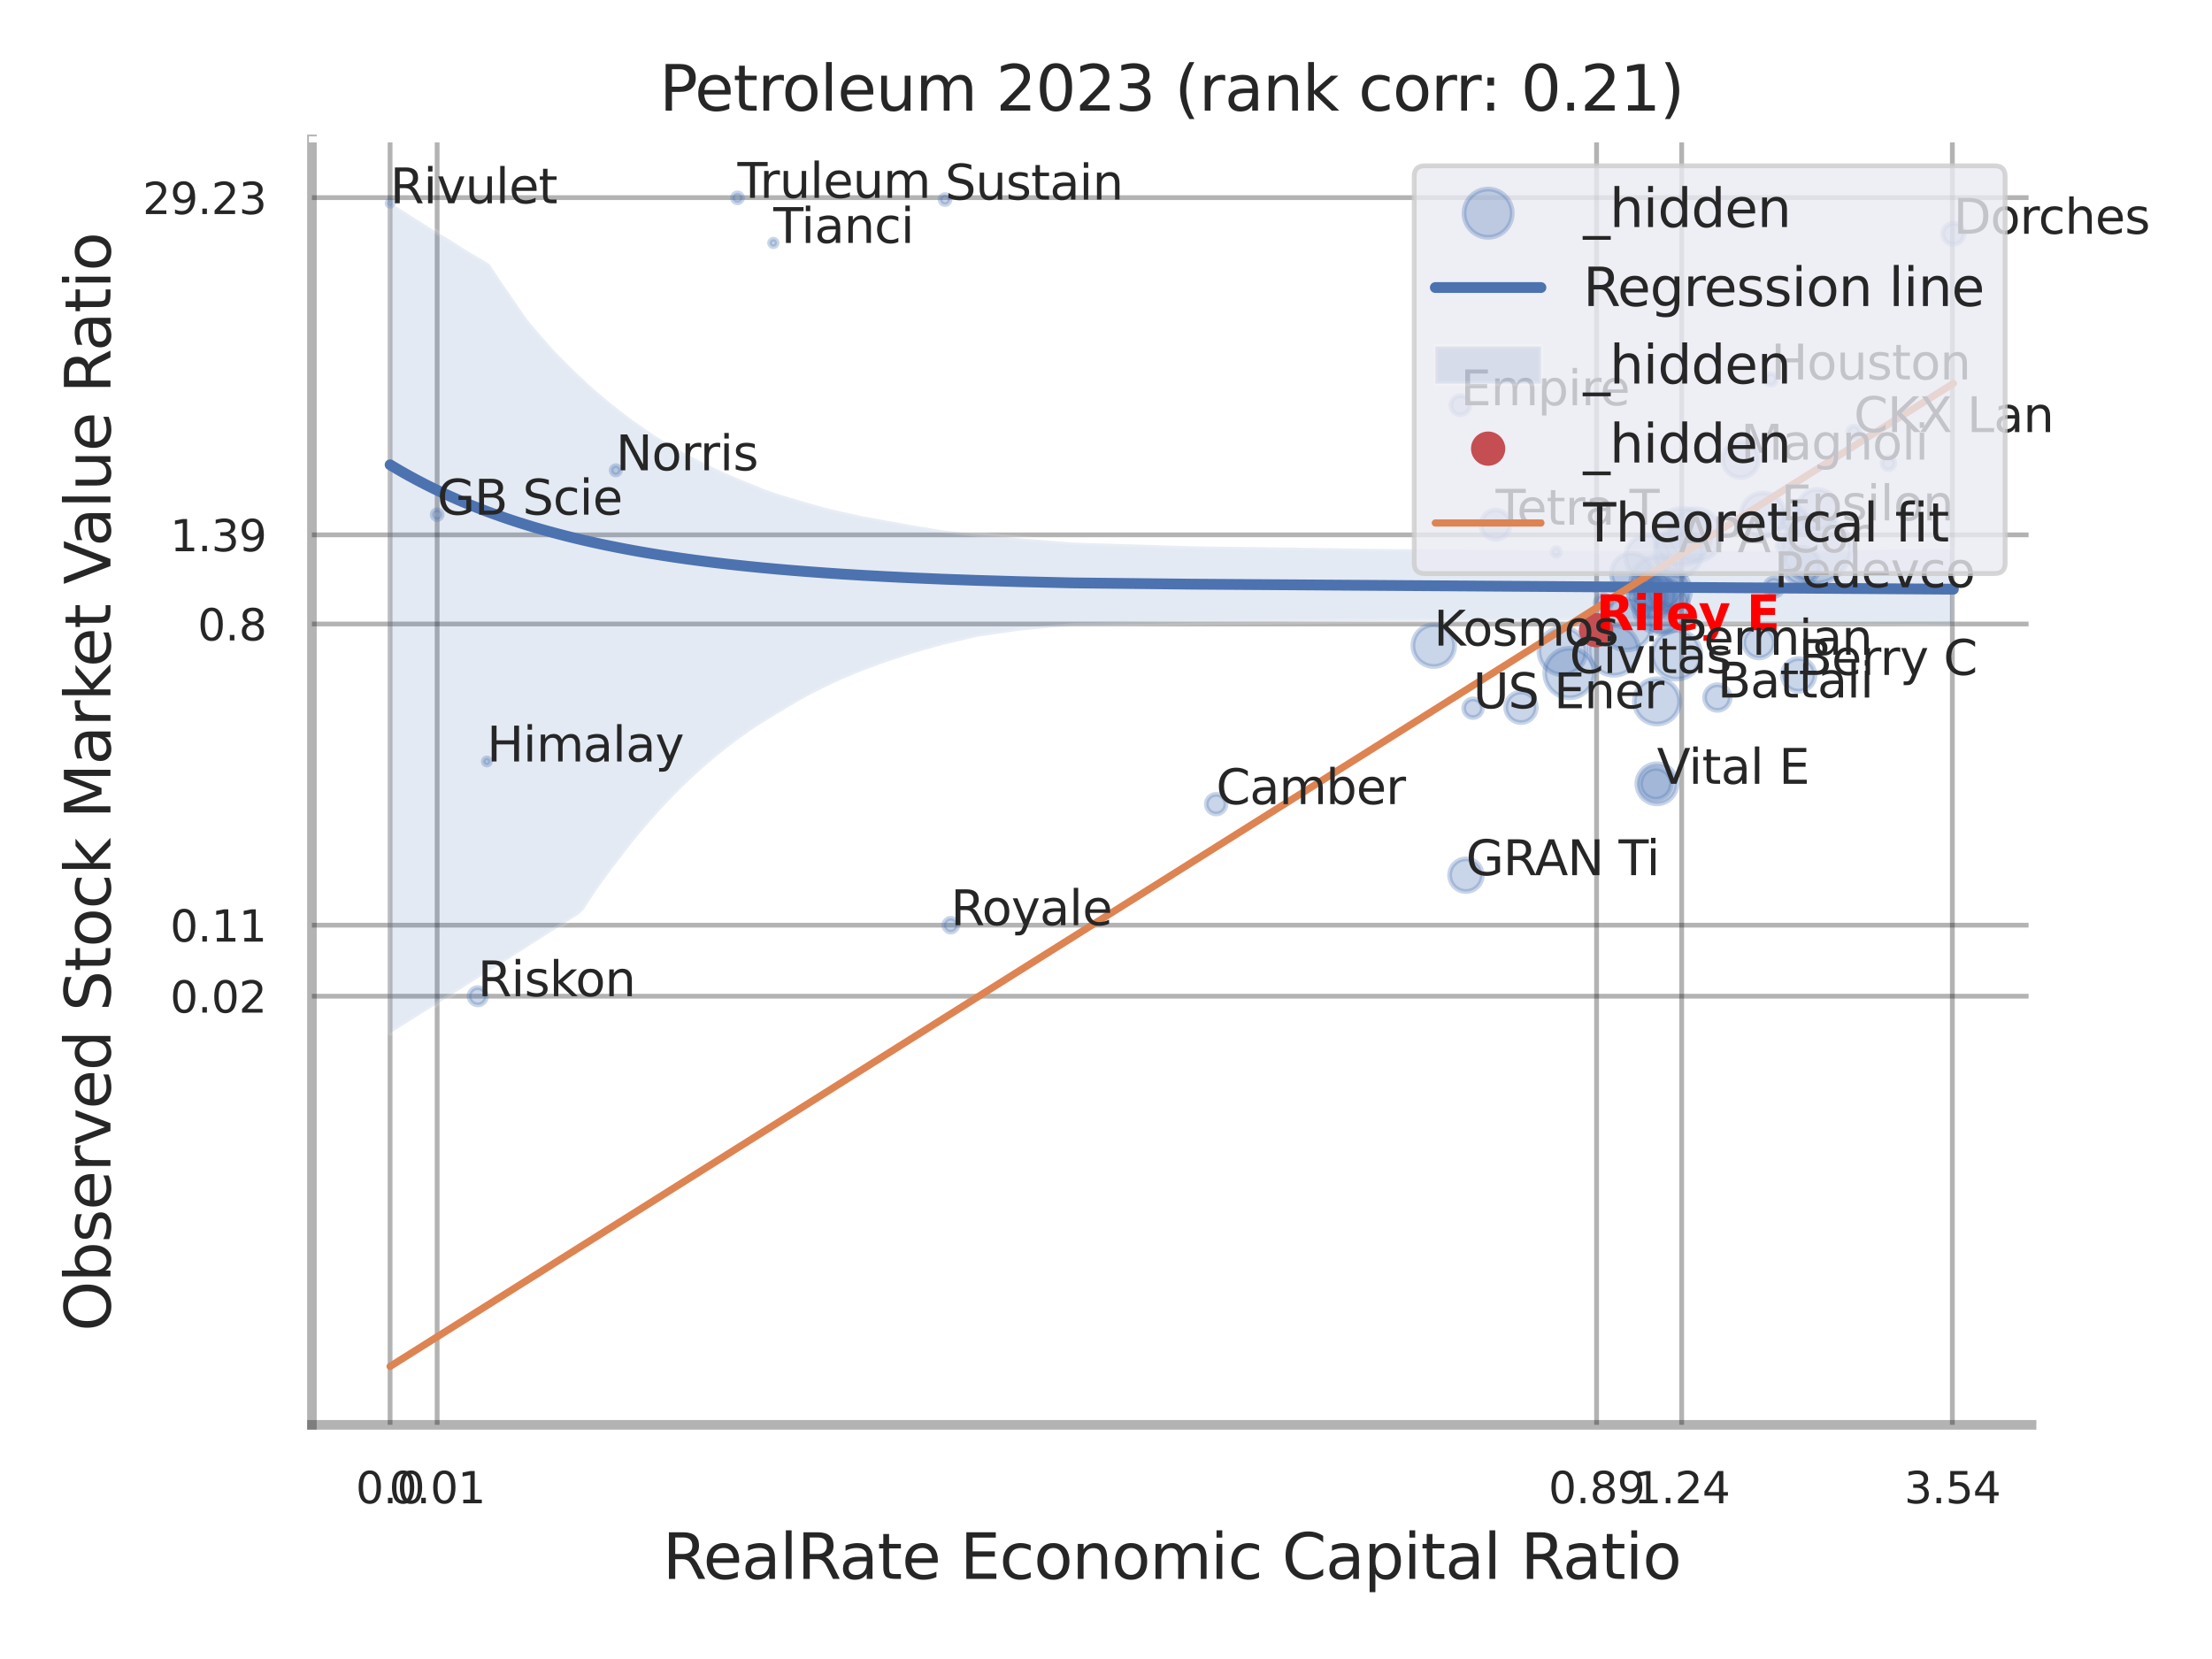 <?xml version="1.0" encoding="utf-8" standalone="no"?>
<!DOCTYPE svg PUBLIC "-//W3C//DTD SVG 1.1//EN"
  "http://www.w3.org/Graphics/SVG/1.1/DTD/svg11.dtd">
<svg xmlns:xlink="http://www.w3.org/1999/xlink" width="460.8pt" height="345.6pt" viewBox="0 0 460.8 345.6" xmlns="http://www.w3.org/2000/svg" version="1.1">
 <defs>
  <style type="text/css">*{stroke-linejoin: round; stroke-linecap: butt}</style>
 </defs>
 <g id="figure_1">
  <g id="patch_1">
   <path d="M 0 345.6 
L 460.8 345.6 
L 460.8 0 
L 0 0 
z
" style="fill: #ffffff"/>
  </g>
  <g id="axes_1">
   <g id="patch_2">
    <path d="M 64.98 296.82 
L 423.213 296.82 
L 423.213 29.04 
L 64.98 29.04 
z
" style="fill: #ffffff"/>
   </g>
   <g id="matplotlib.axis_1">
    <g id="xtick_1">
     <g id="line2d_1">
      <path d="M 81.261 296.82 
L 81.261 29.04 
" clip-path="url(#pa409c9a122)" style="fill: none; stroke: #000000; stroke-opacity: 0.3; stroke-linecap: round"/>
     </g>
     <g id="text_1">
      <!-- 0.0 -->
      <g style="fill: #262626" transform="translate(74.104 313.159) scale(0.09 -0.09)">
       <defs>
        <path id="DejaVuSans-30" d="M 2034 4250 
Q 1547 4250 1301 3770 
Q 1056 3291 1056 2328 
Q 1056 1369 1301 889 
Q 1547 409 2034 409 
Q 2525 409 2770 889 
Q 3016 1369 3016 2328 
Q 3016 3291 2770 3770 
Q 2525 4250 2034 4250 
z
M 2034 4750 
Q 2819 4750 3233 4129 
Q 3647 3509 3647 2328 
Q 3647 1150 3233 529 
Q 2819 -91 2034 -91 
Q 1250 -91 836 529 
Q 422 1150 422 2328 
Q 422 3509 836 4129 
Q 1250 4750 2034 4750 
z
" transform="scale(0.016)"/>
        <path id="DejaVuSans-2e" d="M 684 794 
L 1344 794 
L 1344 0 
L 684 0 
L 684 794 
z
" transform="scale(0.016)"/>
       </defs>
       <use xlink:href="#DejaVuSans-30"/>
       <use xlink:href="#DejaVuSans-2e" transform="translate(63.623 0)"/>
       <use xlink:href="#DejaVuSans-30" transform="translate(95.41 0)"/>
      </g>
     </g>
    </g>
    <g id="xtick_2">
     <g id="line2d_2">
      <path d="M 91.065 296.82 
L 91.065 29.04 
" clip-path="url(#pa409c9a122)" style="fill: none; stroke: #000000; stroke-opacity: 0.3; stroke-linecap: round"/>
     </g>
     <g id="text_2">
      <!-- 0.01 -->
      <g style="fill: #262626" transform="translate(81.045 313.159) scale(0.09 -0.09)">
       <defs>
        <path id="DejaVuSans-31" d="M 794 531 
L 1825 531 
L 1825 4091 
L 703 3866 
L 703 4441 
L 1819 4666 
L 2450 4666 
L 2450 531 
L 3481 531 
L 3481 0 
L 794 0 
L 794 531 
z
" transform="scale(0.016)"/>
       </defs>
       <use xlink:href="#DejaVuSans-30"/>
       <use xlink:href="#DejaVuSans-2e" transform="translate(63.623 0)"/>
       <use xlink:href="#DejaVuSans-30" transform="translate(95.41 0)"/>
       <use xlink:href="#DejaVuSans-31" transform="translate(159.033 0)"/>
      </g>
     </g>
    </g>
    <g id="xtick_3">
     <g id="line2d_3">
      <path d="M 332.599 296.82 
L 332.599 29.04 
" clip-path="url(#pa409c9a122)" style="fill: none; stroke: #000000; stroke-opacity: 0.3; stroke-linecap: round"/>
     </g>
     <g id="text_3">
      <!-- 0.89 -->
      <g style="fill: #262626" transform="translate(322.579 313.159) scale(0.09 -0.09)">
       <defs>
        <path id="DejaVuSans-38" d="M 2034 2216 
Q 1584 2216 1326 1975 
Q 1069 1734 1069 1313 
Q 1069 891 1326 650 
Q 1584 409 2034 409 
Q 2484 409 2743 651 
Q 3003 894 3003 1313 
Q 3003 1734 2745 1975 
Q 2488 2216 2034 2216 
z
M 1403 2484 
Q 997 2584 770 2862 
Q 544 3141 544 3541 
Q 544 4100 942 4425 
Q 1341 4750 2034 4750 
Q 2731 4750 3128 4425 
Q 3525 4100 3525 3541 
Q 3525 3141 3298 2862 
Q 3072 2584 2669 2484 
Q 3125 2378 3379 2068 
Q 3634 1759 3634 1313 
Q 3634 634 3220 271 
Q 2806 -91 2034 -91 
Q 1263 -91 848 271 
Q 434 634 434 1313 
Q 434 1759 690 2068 
Q 947 2378 1403 2484 
z
M 1172 3481 
Q 1172 3119 1398 2916 
Q 1625 2713 2034 2713 
Q 2441 2713 2670 2916 
Q 2900 3119 2900 3481 
Q 2900 3844 2670 4047 
Q 2441 4250 2034 4250 
Q 1625 4250 1398 4047 
Q 1172 3844 1172 3481 
z
" transform="scale(0.016)"/>
        <path id="DejaVuSans-39" d="M 703 97 
L 703 672 
Q 941 559 1184 500 
Q 1428 441 1663 441 
Q 2288 441 2617 861 
Q 2947 1281 2994 2138 
Q 2813 1869 2534 1725 
Q 2256 1581 1919 1581 
Q 1219 1581 811 2004 
Q 403 2428 403 3163 
Q 403 3881 828 4315 
Q 1253 4750 1959 4750 
Q 2769 4750 3195 4129 
Q 3622 3509 3622 2328 
Q 3622 1225 3098 567 
Q 2575 -91 1691 -91 
Q 1453 -91 1209 -44 
Q 966 3 703 97 
z
M 1959 2075 
Q 2384 2075 2632 2365 
Q 2881 2656 2881 3163 
Q 2881 3666 2632 3958 
Q 2384 4250 1959 4250 
Q 1534 4250 1286 3958 
Q 1038 3666 1038 3163 
Q 1038 2656 1286 2365 
Q 1534 2075 1959 2075 
z
" transform="scale(0.016)"/>
       </defs>
       <use xlink:href="#DejaVuSans-30"/>
       <use xlink:href="#DejaVuSans-2e" transform="translate(63.623 0)"/>
       <use xlink:href="#DejaVuSans-38" transform="translate(95.41 0)"/>
       <use xlink:href="#DejaVuSans-39" transform="translate(159.033 0)"/>
      </g>
     </g>
    </g>
    <g id="xtick_4">
     <g id="line2d_4">
      <path d="M 350.321 296.82 
L 350.321 29.04 
" clip-path="url(#pa409c9a122)" style="fill: none; stroke: #000000; stroke-opacity: 0.3; stroke-linecap: round"/>
     </g>
     <g id="text_4">
      <!-- 1.24 -->
      <g style="fill: #262626" transform="translate(340.301 313.159) scale(0.09 -0.09)">
       <defs>
        <path id="DejaVuSans-32" d="M 1228 531 
L 3431 531 
L 3431 0 
L 469 0 
L 469 531 
Q 828 903 1448 1529 
Q 2069 2156 2228 2338 
Q 2531 2678 2651 2914 
Q 2772 3150 2772 3378 
Q 2772 3750 2511 3984 
Q 2250 4219 1831 4219 
Q 1534 4219 1204 4116 
Q 875 4013 500 3803 
L 500 4441 
Q 881 4594 1212 4672 
Q 1544 4750 1819 4750 
Q 2544 4750 2975 4387 
Q 3406 4025 3406 3419 
Q 3406 3131 3298 2873 
Q 3191 2616 2906 2266 
Q 2828 2175 2409 1742 
Q 1991 1309 1228 531 
z
" transform="scale(0.016)"/>
        <path id="DejaVuSans-34" d="M 2419 4116 
L 825 1625 
L 2419 1625 
L 2419 4116 
z
M 2253 4666 
L 3047 4666 
L 3047 1625 
L 3713 1625 
L 3713 1100 
L 3047 1100 
L 3047 0 
L 2419 0 
L 2419 1100 
L 313 1100 
L 313 1709 
L 2253 4666 
z
" transform="scale(0.016)"/>
       </defs>
       <use xlink:href="#DejaVuSans-31"/>
       <use xlink:href="#DejaVuSans-2e" transform="translate(63.623 0)"/>
       <use xlink:href="#DejaVuSans-32" transform="translate(95.41 0)"/>
       <use xlink:href="#DejaVuSans-34" transform="translate(159.033 0)"/>
      </g>
     </g>
    </g>
    <g id="xtick_5">
     <g id="line2d_5">
      <path d="M 406.71 296.82 
L 406.71 29.04 
" clip-path="url(#pa409c9a122)" style="fill: none; stroke: #000000; stroke-opacity: 0.3; stroke-linecap: round"/>
     </g>
     <g id="text_5">
      <!-- 3.54 -->
      <g style="fill: #262626" transform="translate(396.691 313.159) scale(0.09 -0.09)">
       <defs>
        <path id="DejaVuSans-33" d="M 2597 2516 
Q 3050 2419 3304 2112 
Q 3559 1806 3559 1356 
Q 3559 666 3084 287 
Q 2609 -91 1734 -91 
Q 1441 -91 1130 -33 
Q 819 25 488 141 
L 488 750 
Q 750 597 1062 519 
Q 1375 441 1716 441 
Q 2309 441 2620 675 
Q 2931 909 2931 1356 
Q 2931 1769 2642 2001 
Q 2353 2234 1838 2234 
L 1294 2234 
L 1294 2753 
L 1863 2753 
Q 2328 2753 2575 2939 
Q 2822 3125 2822 3475 
Q 2822 3834 2567 4026 
Q 2313 4219 1838 4219 
Q 1578 4219 1281 4162 
Q 984 4106 628 3988 
L 628 4550 
Q 988 4650 1302 4700 
Q 1616 4750 1894 4750 
Q 2613 4750 3031 4423 
Q 3450 4097 3450 3541 
Q 3450 3153 3228 2886 
Q 3006 2619 2597 2516 
z
" transform="scale(0.016)"/>
        <path id="DejaVuSans-35" d="M 691 4666 
L 3169 4666 
L 3169 4134 
L 1269 4134 
L 1269 2991 
Q 1406 3038 1543 3061 
Q 1681 3084 1819 3084 
Q 2600 3084 3056 2656 
Q 3513 2228 3513 1497 
Q 3513 744 3044 326 
Q 2575 -91 1722 -91 
Q 1428 -91 1123 -41 
Q 819 9 494 109 
L 494 744 
Q 775 591 1075 516 
Q 1375 441 1709 441 
Q 2250 441 2565 725 
Q 2881 1009 2881 1497 
Q 2881 1984 2565 2268 
Q 2250 2553 1709 2553 
Q 1456 2553 1204 2497 
Q 953 2441 691 2322 
L 691 4666 
z
" transform="scale(0.016)"/>
       </defs>
       <use xlink:href="#DejaVuSans-33"/>
       <use xlink:href="#DejaVuSans-2e" transform="translate(63.623 0)"/>
       <use xlink:href="#DejaVuSans-35" transform="translate(95.41 0)"/>
       <use xlink:href="#DejaVuSans-34" transform="translate(159.033 0)"/>
      </g>
     </g>
    </g>
    <g id="xtick_6"/>
    <g id="xtick_7"/>
    <g id="xtick_8"/>
    <g id="xtick_9"/>
    <g id="text_6">
     <!-- RealRate Economic Capital Ratio -->
     <g style="fill: #262626" transform="translate(138.043 328.908) scale(0.13 -0.13)">
      <defs>
       <path id="DejaVuSans-52" d="M 2841 2188 
Q 3044 2119 3236 1894 
Q 3428 1669 3622 1275 
L 4263 0 
L 3584 0 
L 2988 1197 
Q 2756 1666 2539 1819 
Q 2322 1972 1947 1972 
L 1259 1972 
L 1259 0 
L 628 0 
L 628 4666 
L 2053 4666 
Q 2853 4666 3247 4331 
Q 3641 3997 3641 3322 
Q 3641 2881 3436 2590 
Q 3231 2300 2841 2188 
z
M 1259 4147 
L 1259 2491 
L 2053 2491 
Q 2509 2491 2742 2702 
Q 2975 2913 2975 3322 
Q 2975 3731 2742 3939 
Q 2509 4147 2053 4147 
L 1259 4147 
z
" transform="scale(0.016)"/>
       <path id="DejaVuSans-65" d="M 3597 1894 
L 3597 1613 
L 953 1613 
Q 991 1019 1311 708 
Q 1631 397 2203 397 
Q 2534 397 2845 478 
Q 3156 559 3463 722 
L 3463 178 
Q 3153 47 2828 -22 
Q 2503 -91 2169 -91 
Q 1331 -91 842 396 
Q 353 884 353 1716 
Q 353 2575 817 3079 
Q 1281 3584 2069 3584 
Q 2775 3584 3186 3129 
Q 3597 2675 3597 1894 
z
M 3022 2063 
Q 3016 2534 2758 2815 
Q 2500 3097 2075 3097 
Q 1594 3097 1305 2825 
Q 1016 2553 972 2059 
L 3022 2063 
z
" transform="scale(0.016)"/>
       <path id="DejaVuSans-61" d="M 2194 1759 
Q 1497 1759 1228 1600 
Q 959 1441 959 1056 
Q 959 750 1161 570 
Q 1363 391 1709 391 
Q 2188 391 2477 730 
Q 2766 1069 2766 1631 
L 2766 1759 
L 2194 1759 
z
M 3341 1997 
L 3341 0 
L 2766 0 
L 2766 531 
Q 2569 213 2275 61 
Q 1981 -91 1556 -91 
Q 1019 -91 701 211 
Q 384 513 384 1019 
Q 384 1609 779 1909 
Q 1175 2209 1959 2209 
L 2766 2209 
L 2766 2266 
Q 2766 2663 2505 2880 
Q 2244 3097 1772 3097 
Q 1472 3097 1187 3025 
Q 903 2953 641 2809 
L 641 3341 
Q 956 3463 1253 3523 
Q 1550 3584 1831 3584 
Q 2591 3584 2966 3190 
Q 3341 2797 3341 1997 
z
" transform="scale(0.016)"/>
       <path id="DejaVuSans-6c" d="M 603 4863 
L 1178 4863 
L 1178 0 
L 603 0 
L 603 4863 
z
" transform="scale(0.016)"/>
       <path id="DejaVuSans-74" d="M 1172 4494 
L 1172 3500 
L 2356 3500 
L 2356 3053 
L 1172 3053 
L 1172 1153 
Q 1172 725 1289 603 
Q 1406 481 1766 481 
L 2356 481 
L 2356 0 
L 1766 0 
Q 1100 0 847 248 
Q 594 497 594 1153 
L 594 3053 
L 172 3053 
L 172 3500 
L 594 3500 
L 594 4494 
L 1172 4494 
z
" transform="scale(0.016)"/>
       <path id="DejaVuSans-20" transform="scale(0.016)"/>
       <path id="DejaVuSans-45" d="M 628 4666 
L 3578 4666 
L 3578 4134 
L 1259 4134 
L 1259 2753 
L 3481 2753 
L 3481 2222 
L 1259 2222 
L 1259 531 
L 3634 531 
L 3634 0 
L 628 0 
L 628 4666 
z
" transform="scale(0.016)"/>
       <path id="DejaVuSans-63" d="M 3122 3366 
L 3122 2828 
Q 2878 2963 2633 3030 
Q 2388 3097 2138 3097 
Q 1578 3097 1268 2742 
Q 959 2388 959 1747 
Q 959 1106 1268 751 
Q 1578 397 2138 397 
Q 2388 397 2633 464 
Q 2878 531 3122 666 
L 3122 134 
Q 2881 22 2623 -34 
Q 2366 -91 2075 -91 
Q 1284 -91 818 406 
Q 353 903 353 1747 
Q 353 2603 823 3093 
Q 1294 3584 2113 3584 
Q 2378 3584 2631 3529 
Q 2884 3475 3122 3366 
z
" transform="scale(0.016)"/>
       <path id="DejaVuSans-6f" d="M 1959 3097 
Q 1497 3097 1228 2736 
Q 959 2375 959 1747 
Q 959 1119 1226 758 
Q 1494 397 1959 397 
Q 2419 397 2687 759 
Q 2956 1122 2956 1747 
Q 2956 2369 2687 2733 
Q 2419 3097 1959 3097 
z
M 1959 3584 
Q 2709 3584 3137 3096 
Q 3566 2609 3566 1747 
Q 3566 888 3137 398 
Q 2709 -91 1959 -91 
Q 1206 -91 779 398 
Q 353 888 353 1747 
Q 353 2609 779 3096 
Q 1206 3584 1959 3584 
z
" transform="scale(0.016)"/>
       <path id="DejaVuSans-6e" d="M 3513 2113 
L 3513 0 
L 2938 0 
L 2938 2094 
Q 2938 2591 2744 2837 
Q 2550 3084 2163 3084 
Q 1697 3084 1428 2787 
Q 1159 2491 1159 1978 
L 1159 0 
L 581 0 
L 581 3500 
L 1159 3500 
L 1159 2956 
Q 1366 3272 1645 3428 
Q 1925 3584 2291 3584 
Q 2894 3584 3203 3211 
Q 3513 2838 3513 2113 
z
" transform="scale(0.016)"/>
       <path id="DejaVuSans-6d" d="M 3328 2828 
Q 3544 3216 3844 3400 
Q 4144 3584 4550 3584 
Q 5097 3584 5394 3201 
Q 5691 2819 5691 2113 
L 5691 0 
L 5113 0 
L 5113 2094 
Q 5113 2597 4934 2840 
Q 4756 3084 4391 3084 
Q 3944 3084 3684 2787 
Q 3425 2491 3425 1978 
L 3425 0 
L 2847 0 
L 2847 2094 
Q 2847 2600 2669 2842 
Q 2491 3084 2119 3084 
Q 1678 3084 1418 2786 
Q 1159 2488 1159 1978 
L 1159 0 
L 581 0 
L 581 3500 
L 1159 3500 
L 1159 2956 
Q 1356 3278 1631 3431 
Q 1906 3584 2284 3584 
Q 2666 3584 2933 3390 
Q 3200 3197 3328 2828 
z
" transform="scale(0.016)"/>
       <path id="DejaVuSans-69" d="M 603 3500 
L 1178 3500 
L 1178 0 
L 603 0 
L 603 3500 
z
M 603 4863 
L 1178 4863 
L 1178 4134 
L 603 4134 
L 603 4863 
z
" transform="scale(0.016)"/>
       <path id="DejaVuSans-43" d="M 4122 4306 
L 4122 3641 
Q 3803 3938 3442 4084 
Q 3081 4231 2675 4231 
Q 1875 4231 1450 3742 
Q 1025 3253 1025 2328 
Q 1025 1406 1450 917 
Q 1875 428 2675 428 
Q 3081 428 3442 575 
Q 3803 722 4122 1019 
L 4122 359 
Q 3791 134 3420 21 
Q 3050 -91 2638 -91 
Q 1578 -91 968 557 
Q 359 1206 359 2328 
Q 359 3453 968 4101 
Q 1578 4750 2638 4750 
Q 3056 4750 3426 4639 
Q 3797 4528 4122 4306 
z
" transform="scale(0.016)"/>
       <path id="DejaVuSans-70" d="M 1159 525 
L 1159 -1331 
L 581 -1331 
L 581 3500 
L 1159 3500 
L 1159 2969 
Q 1341 3281 1617 3432 
Q 1894 3584 2278 3584 
Q 2916 3584 3314 3078 
Q 3713 2572 3713 1747 
Q 3713 922 3314 415 
Q 2916 -91 2278 -91 
Q 1894 -91 1617 61 
Q 1341 213 1159 525 
z
M 3116 1747 
Q 3116 2381 2855 2742 
Q 2594 3103 2138 3103 
Q 1681 3103 1420 2742 
Q 1159 2381 1159 1747 
Q 1159 1113 1420 752 
Q 1681 391 2138 391 
Q 2594 391 2855 752 
Q 3116 1113 3116 1747 
z
" transform="scale(0.016)"/>
      </defs>
      <use xlink:href="#DejaVuSans-52"/>
      <use xlink:href="#DejaVuSans-65" transform="translate(64.982 0)"/>
      <use xlink:href="#DejaVuSans-61" transform="translate(126.506 0)"/>
      <use xlink:href="#DejaVuSans-6c" transform="translate(187.785 0)"/>
      <use xlink:href="#DejaVuSans-52" transform="translate(215.568 0)"/>
      <use xlink:href="#DejaVuSans-61" transform="translate(282.801 0)"/>
      <use xlink:href="#DejaVuSans-74" transform="translate(344.08 0)"/>
      <use xlink:href="#DejaVuSans-65" transform="translate(383.289 0)"/>
      <use xlink:href="#DejaVuSans-20" transform="translate(444.812 0)"/>
      <use xlink:href="#DejaVuSans-45" transform="translate(476.6 0)"/>
      <use xlink:href="#DejaVuSans-63" transform="translate(539.783 0)"/>
      <use xlink:href="#DejaVuSans-6f" transform="translate(594.764 0)"/>
      <use xlink:href="#DejaVuSans-6e" transform="translate(655.945 0)"/>
      <use xlink:href="#DejaVuSans-6f" transform="translate(719.324 0)"/>
      <use xlink:href="#DejaVuSans-6d" transform="translate(780.506 0)"/>
      <use xlink:href="#DejaVuSans-69" transform="translate(877.918 0)"/>
      <use xlink:href="#DejaVuSans-63" transform="translate(905.701 0)"/>
      <use xlink:href="#DejaVuSans-20" transform="translate(960.682 0)"/>
      <use xlink:href="#DejaVuSans-43" transform="translate(992.469 0)"/>
      <use xlink:href="#DejaVuSans-61" transform="translate(1062.293 0)"/>
      <use xlink:href="#DejaVuSans-70" transform="translate(1123.572 0)"/>
      <use xlink:href="#DejaVuSans-69" transform="translate(1187.049 0)"/>
      <use xlink:href="#DejaVuSans-74" transform="translate(1214.832 0)"/>
      <use xlink:href="#DejaVuSans-61" transform="translate(1254.041 0)"/>
      <use xlink:href="#DejaVuSans-6c" transform="translate(1315.32 0)"/>
      <use xlink:href="#DejaVuSans-20" transform="translate(1343.104 0)"/>
      <use xlink:href="#DejaVuSans-52" transform="translate(1374.891 0)"/>
      <use xlink:href="#DejaVuSans-61" transform="translate(1442.123 0)"/>
      <use xlink:href="#DejaVuSans-74" transform="translate(1503.402 0)"/>
      <use xlink:href="#DejaVuSans-69" transform="translate(1542.611 0)"/>
      <use xlink:href="#DejaVuSans-6f" transform="translate(1570.395 0)"/>
     </g>
    </g>
   </g>
   <g id="matplotlib.axis_2">
    <g id="ytick_1">
     <g id="line2d_6">
      <path d="M 64.98 207.523 
L 423.213 207.523 
" clip-path="url(#pa409c9a122)" style="fill: none; stroke: #000000; stroke-opacity: 0.3; stroke-linecap: round"/>
     </g>
     <g id="text_7">
      <!-- 0.02 -->
      <g style="fill: #262626" transform="translate(35.441 210.942) scale(0.09 -0.09)">
       <use xlink:href="#DejaVuSans-30"/>
       <use xlink:href="#DejaVuSans-2e" transform="translate(63.623 0)"/>
       <use xlink:href="#DejaVuSans-30" transform="translate(95.41 0)"/>
       <use xlink:href="#DejaVuSans-32" transform="translate(159.033 0)"/>
      </g>
     </g>
    </g>
    <g id="ytick_2">
     <g id="line2d_7">
      <path d="M 64.98 192.733 
L 423.213 192.733 
" clip-path="url(#pa409c9a122)" style="fill: none; stroke: #000000; stroke-opacity: 0.3; stroke-linecap: round"/>
     </g>
     <g id="text_8">
      <!-- 0.11 -->
      <g style="fill: #262626" transform="translate(35.441 196.153) scale(0.09 -0.09)">
       <use xlink:href="#DejaVuSans-30"/>
       <use xlink:href="#DejaVuSans-2e" transform="translate(63.623 0)"/>
       <use xlink:href="#DejaVuSans-31" transform="translate(95.41 0)"/>
       <use xlink:href="#DejaVuSans-31" transform="translate(159.033 0)"/>
      </g>
     </g>
    </g>
    <g id="ytick_3">
     <g id="line2d_8">
      <path d="M 64.98 129.99 
L 423.213 129.99 
" clip-path="url(#pa409c9a122)" style="fill: none; stroke: #000000; stroke-opacity: 0.3; stroke-linecap: round"/>
     </g>
     <g id="text_9">
      <!-- 0.8 -->
      <g style="fill: #262626" transform="translate(41.167 133.409) scale(0.09 -0.09)">
       <use xlink:href="#DejaVuSans-30"/>
       <use xlink:href="#DejaVuSans-2e" transform="translate(63.623 0)"/>
       <use xlink:href="#DejaVuSans-38" transform="translate(95.41 0)"/>
      </g>
     </g>
    </g>
    <g id="ytick_4">
     <g id="line2d_9">
      <path d="M 64.98 111.418 
L 423.213 111.418 
" clip-path="url(#pa409c9a122)" style="fill: none; stroke: #000000; stroke-opacity: 0.3; stroke-linecap: round"/>
     </g>
     <g id="text_10">
      <!-- 1.39 -->
      <g style="fill: #262626" transform="translate(35.441 114.837) scale(0.09 -0.09)">
       <use xlink:href="#DejaVuSans-31"/>
       <use xlink:href="#DejaVuSans-2e" transform="translate(63.623 0)"/>
       <use xlink:href="#DejaVuSans-33" transform="translate(95.41 0)"/>
       <use xlink:href="#DejaVuSans-39" transform="translate(159.033 0)"/>
      </g>
     </g>
    </g>
    <g id="ytick_5">
     <g id="line2d_10">
      <path d="M 64.98 41.173 
L 423.213 41.173 
" clip-path="url(#pa409c9a122)" style="fill: none; stroke: #000000; stroke-opacity: 0.3; stroke-linecap: round"/>
     </g>
     <g id="text_11">
      <!-- 29.23 -->
      <g style="fill: #262626" transform="translate(29.715 44.593) scale(0.09 -0.09)">
       <use xlink:href="#DejaVuSans-32"/>
       <use xlink:href="#DejaVuSans-39" transform="translate(63.623 0)"/>
       <use xlink:href="#DejaVuSans-2e" transform="translate(127.246 0)"/>
       <use xlink:href="#DejaVuSans-32" transform="translate(159.033 0)"/>
       <use xlink:href="#DejaVuSans-33" transform="translate(222.656 0)"/>
      </g>
     </g>
    </g>
    <g id="ytick_6"/>
    <g id="ytick_7"/>
    <g id="ytick_8"/>
    <g id="ytick_9"/>
    <g id="ytick_10"/>
    <g id="text_12">
     <!-- Observed Stock Market Value Ratio -->
     <g style="fill: #262626" transform="translate(23.011 277.332) rotate(-90) scale(0.13 -0.13)">
      <defs>
       <path id="DejaVuSans-4f" d="M 2522 4238 
Q 1834 4238 1429 3725 
Q 1025 3213 1025 2328 
Q 1025 1447 1429 934 
Q 1834 422 2522 422 
Q 3209 422 3611 934 
Q 4013 1447 4013 2328 
Q 4013 3213 3611 3725 
Q 3209 4238 2522 4238 
z
M 2522 4750 
Q 3503 4750 4090 4092 
Q 4678 3434 4678 2328 
Q 4678 1225 4090 567 
Q 3503 -91 2522 -91 
Q 1538 -91 948 565 
Q 359 1222 359 2328 
Q 359 3434 948 4092 
Q 1538 4750 2522 4750 
z
" transform="scale(0.016)"/>
       <path id="DejaVuSans-62" d="M 3116 1747 
Q 3116 2381 2855 2742 
Q 2594 3103 2138 3103 
Q 1681 3103 1420 2742 
Q 1159 2381 1159 1747 
Q 1159 1113 1420 752 
Q 1681 391 2138 391 
Q 2594 391 2855 752 
Q 3116 1113 3116 1747 
z
M 1159 2969 
Q 1341 3281 1617 3432 
Q 1894 3584 2278 3584 
Q 2916 3584 3314 3078 
Q 3713 2572 3713 1747 
Q 3713 922 3314 415 
Q 2916 -91 2278 -91 
Q 1894 -91 1617 61 
Q 1341 213 1159 525 
L 1159 0 
L 581 0 
L 581 4863 
L 1159 4863 
L 1159 2969 
z
" transform="scale(0.016)"/>
       <path id="DejaVuSans-73" d="M 2834 3397 
L 2834 2853 
Q 2591 2978 2328 3040 
Q 2066 3103 1784 3103 
Q 1356 3103 1142 2972 
Q 928 2841 928 2578 
Q 928 2378 1081 2264 
Q 1234 2150 1697 2047 
L 1894 2003 
Q 2506 1872 2764 1633 
Q 3022 1394 3022 966 
Q 3022 478 2636 193 
Q 2250 -91 1575 -91 
Q 1294 -91 989 -36 
Q 684 19 347 128 
L 347 722 
Q 666 556 975 473 
Q 1284 391 1588 391 
Q 1994 391 2212 530 
Q 2431 669 2431 922 
Q 2431 1156 2273 1281 
Q 2116 1406 1581 1522 
L 1381 1569 
Q 847 1681 609 1914 
Q 372 2147 372 2553 
Q 372 3047 722 3315 
Q 1072 3584 1716 3584 
Q 2034 3584 2315 3537 
Q 2597 3491 2834 3397 
z
" transform="scale(0.016)"/>
       <path id="DejaVuSans-72" d="M 2631 2963 
Q 2534 3019 2420 3045 
Q 2306 3072 2169 3072 
Q 1681 3072 1420 2755 
Q 1159 2438 1159 1844 
L 1159 0 
L 581 0 
L 581 3500 
L 1159 3500 
L 1159 2956 
Q 1341 3275 1631 3429 
Q 1922 3584 2338 3584 
Q 2397 3584 2469 3576 
Q 2541 3569 2628 3553 
L 2631 2963 
z
" transform="scale(0.016)"/>
       <path id="DejaVuSans-76" d="M 191 3500 
L 800 3500 
L 1894 563 
L 2988 3500 
L 3597 3500 
L 2284 0 
L 1503 0 
L 191 3500 
z
" transform="scale(0.016)"/>
       <path id="DejaVuSans-64" d="M 2906 2969 
L 2906 4863 
L 3481 4863 
L 3481 0 
L 2906 0 
L 2906 525 
Q 2725 213 2448 61 
Q 2172 -91 1784 -91 
Q 1150 -91 751 415 
Q 353 922 353 1747 
Q 353 2572 751 3078 
Q 1150 3584 1784 3584 
Q 2172 3584 2448 3432 
Q 2725 3281 2906 2969 
z
M 947 1747 
Q 947 1113 1208 752 
Q 1469 391 1925 391 
Q 2381 391 2643 752 
Q 2906 1113 2906 1747 
Q 2906 2381 2643 2742 
Q 2381 3103 1925 3103 
Q 1469 3103 1208 2742 
Q 947 2381 947 1747 
z
" transform="scale(0.016)"/>
       <path id="DejaVuSans-53" d="M 3425 4513 
L 3425 3897 
Q 3066 4069 2747 4153 
Q 2428 4238 2131 4238 
Q 1616 4238 1336 4038 
Q 1056 3838 1056 3469 
Q 1056 3159 1242 3001 
Q 1428 2844 1947 2747 
L 2328 2669 
Q 3034 2534 3370 2195 
Q 3706 1856 3706 1288 
Q 3706 609 3251 259 
Q 2797 -91 1919 -91 
Q 1588 -91 1214 -16 
Q 841 59 441 206 
L 441 856 
Q 825 641 1194 531 
Q 1563 422 1919 422 
Q 2459 422 2753 634 
Q 3047 847 3047 1241 
Q 3047 1584 2836 1778 
Q 2625 1972 2144 2069 
L 1759 2144 
Q 1053 2284 737 2584 
Q 422 2884 422 3419 
Q 422 4038 858 4394 
Q 1294 4750 2059 4750 
Q 2388 4750 2728 4690 
Q 3069 4631 3425 4513 
z
" transform="scale(0.016)"/>
       <path id="DejaVuSans-6b" d="M 581 4863 
L 1159 4863 
L 1159 1991 
L 2875 3500 
L 3609 3500 
L 1753 1863 
L 3688 0 
L 2938 0 
L 1159 1709 
L 1159 0 
L 581 0 
L 581 4863 
z
" transform="scale(0.016)"/>
       <path id="DejaVuSans-4d" d="M 628 4666 
L 1569 4666 
L 2759 1491 
L 3956 4666 
L 4897 4666 
L 4897 0 
L 4281 0 
L 4281 4097 
L 3078 897 
L 2444 897 
L 1241 4097 
L 1241 0 
L 628 0 
L 628 4666 
z
" transform="scale(0.016)"/>
       <path id="DejaVuSans-56" d="M 1831 0 
L 50 4666 
L 709 4666 
L 2188 738 
L 3669 4666 
L 4325 4666 
L 2547 0 
L 1831 0 
z
" transform="scale(0.016)"/>
       <path id="DejaVuSans-75" d="M 544 1381 
L 544 3500 
L 1119 3500 
L 1119 1403 
Q 1119 906 1312 657 
Q 1506 409 1894 409 
Q 2359 409 2629 706 
Q 2900 1003 2900 1516 
L 2900 3500 
L 3475 3500 
L 3475 0 
L 2900 0 
L 2900 538 
Q 2691 219 2414 64 
Q 2138 -91 1772 -91 
Q 1169 -91 856 284 
Q 544 659 544 1381 
z
M 1991 3584 
L 1991 3584 
z
" transform="scale(0.016)"/>
      </defs>
      <use xlink:href="#DejaVuSans-4f"/>
      <use xlink:href="#DejaVuSans-62" transform="translate(78.711 0)"/>
      <use xlink:href="#DejaVuSans-73" transform="translate(142.188 0)"/>
      <use xlink:href="#DejaVuSans-65" transform="translate(194.287 0)"/>
      <use xlink:href="#DejaVuSans-72" transform="translate(255.811 0)"/>
      <use xlink:href="#DejaVuSans-76" transform="translate(296.924 0)"/>
      <use xlink:href="#DejaVuSans-65" transform="translate(356.104 0)"/>
      <use xlink:href="#DejaVuSans-64" transform="translate(417.627 0)"/>
      <use xlink:href="#DejaVuSans-20" transform="translate(481.104 0)"/>
      <use xlink:href="#DejaVuSans-53" transform="translate(512.891 0)"/>
      <use xlink:href="#DejaVuSans-74" transform="translate(576.367 0)"/>
      <use xlink:href="#DejaVuSans-6f" transform="translate(615.576 0)"/>
      <use xlink:href="#DejaVuSans-63" transform="translate(676.758 0)"/>
      <use xlink:href="#DejaVuSans-6b" transform="translate(731.738 0)"/>
      <use xlink:href="#DejaVuSans-20" transform="translate(789.648 0)"/>
      <use xlink:href="#DejaVuSans-4d" transform="translate(821.436 0)"/>
      <use xlink:href="#DejaVuSans-61" transform="translate(907.715 0)"/>
      <use xlink:href="#DejaVuSans-72" transform="translate(968.994 0)"/>
      <use xlink:href="#DejaVuSans-6b" transform="translate(1010.107 0)"/>
      <use xlink:href="#DejaVuSans-65" transform="translate(1064.393 0)"/>
      <use xlink:href="#DejaVuSans-74" transform="translate(1125.916 0)"/>
      <use xlink:href="#DejaVuSans-20" transform="translate(1165.125 0)"/>
      <use xlink:href="#DejaVuSans-56" transform="translate(1196.912 0)"/>
      <use xlink:href="#DejaVuSans-61" transform="translate(1257.57 0)"/>
      <use xlink:href="#DejaVuSans-6c" transform="translate(1318.85 0)"/>
      <use xlink:href="#DejaVuSans-75" transform="translate(1346.633 0)"/>
      <use xlink:href="#DejaVuSans-65" transform="translate(1410.012 0)"/>
      <use xlink:href="#DejaVuSans-20" transform="translate(1471.535 0)"/>
      <use xlink:href="#DejaVuSans-52" transform="translate(1503.322 0)"/>
      <use xlink:href="#DejaVuSans-61" transform="translate(1570.555 0)"/>
      <use xlink:href="#DejaVuSans-74" transform="translate(1631.834 0)"/>
      <use xlink:href="#DejaVuSans-69" transform="translate(1671.043 0)"/>
      <use xlink:href="#DejaVuSans-6f" transform="translate(1698.826 0)"/>
     </g>
    </g>
   </g>
   <g id="PathCollection_1">
    <path d="M 338.813 135.41 
C 340.235 135.41 341.599 134.846 342.604 133.84 
C 343.609 132.835 344.174 131.471 344.174 130.05 
C 344.174 128.628 343.609 127.264 342.604 126.259 
C 341.599 125.254 340.235 124.689 338.813 124.689 
C 337.391 124.689 336.028 125.254 335.023 126.259 
C 334.017 127.264 333.452 128.628 333.452 130.05 
C 333.452 131.471 334.017 132.835 335.023 133.84 
C 336.028 134.846 337.391 135.41 338.813 135.41 
z
" clip-path="url(#pa409c9a122)" style="fill: #4c72b0; fill-opacity: 0.3; stroke: #4c72b0; stroke-opacity: 0.3"/>
    <path d="M 334.009 127.286 
C 334.456 127.286 334.885 127.109 335.201 126.793 
C 335.517 126.477 335.694 126.048 335.694 125.601 
C 335.694 125.154 335.517 124.726 335.201 124.41 
C 334.885 124.094 334.456 123.916 334.009 123.916 
C 333.562 123.916 333.134 124.094 332.818 124.41 
C 332.502 124.726 332.324 125.154 332.324 125.601 
C 332.324 126.048 332.502 126.477 332.818 126.793 
C 333.134 127.109 333.562 127.286 334.009 127.286 
z
" clip-path="url(#pa409c9a122)" style="fill: #4c72b0; fill-opacity: 0.3; stroke: #4c72b0; stroke-opacity: 0.3"/>
    <path d="M 346.038 132.022 
C 347.557 132.022 349.014 131.419 350.087 130.345 
C 351.161 129.271 351.765 127.814 351.765 126.295 
C 351.765 124.776 351.161 123.32 350.087 122.246 
C 349.014 121.172 347.557 120.568 346.038 120.568 
C 344.519 120.568 343.062 121.172 341.989 122.246 
C 340.915 123.32 340.311 124.776 340.311 126.295 
C 340.311 127.814 340.915 129.271 341.989 130.345 
C 343.062 131.419 344.519 132.022 346.038 132.022 
z
" clip-path="url(#pa409c9a122)" style="fill: #4c72b0; fill-opacity: 0.3; stroke: #4c72b0; stroke-opacity: 0.3"/>
    <path d="M 344.713 126.908 
C 345.357 126.908 345.974 126.653 346.429 126.198 
C 346.884 125.743 347.139 125.126 347.139 124.482 
C 347.139 123.839 346.884 123.222 346.429 122.767 
C 345.974 122.312 345.357 122.056 344.713 122.056 
C 344.07 122.056 343.452 122.312 342.997 122.767 
C 342.543 123.222 342.287 123.839 342.287 124.482 
C 342.287 125.126 342.543 125.743 342.997 126.198 
C 343.452 126.653 344.07 126.908 344.713 126.908 
z
" clip-path="url(#pa409c9a122)" style="fill: #4c72b0; fill-opacity: 0.3; stroke: #4c72b0; stroke-opacity: 0.3"/>
    <path d="M 316.852 150.517 
C 317.695 150.517 318.504 150.182 319.1 149.586 
C 319.696 148.99 320.031 148.182 320.031 147.339 
C 320.031 146.496 319.696 145.688 319.1 145.092 
C 318.504 144.495 317.695 144.161 316.852 144.161 
C 316.01 144.161 315.201 144.495 314.605 145.092 
C 314.009 145.688 313.674 146.496 313.674 147.339 
C 313.674 148.182 314.009 148.99 314.605 149.586 
C 315.201 150.182 316.01 150.517 316.852 150.517 
z
" clip-path="url(#pa409c9a122)" style="fill: #4c72b0; fill-opacity: 0.3; stroke: #4c72b0; stroke-opacity: 0.3"/>
    <path d="M 393.392 97.848 
C 393.747 97.848 394.087 97.707 394.338 97.456 
C 394.589 97.206 394.73 96.865 394.73 96.511 
C 394.73 96.156 394.589 95.816 394.338 95.565 
C 394.087 95.314 393.747 95.173 393.392 95.173 
C 393.038 95.173 392.697 95.314 392.447 95.565 
C 392.196 95.816 392.055 96.156 392.055 96.511 
C 392.055 96.865 392.196 97.206 392.447 97.456 
C 392.697 97.707 393.038 97.848 393.392 97.848 
z
" clip-path="url(#pa409c9a122)" style="fill: #4c72b0; fill-opacity: 0.3; stroke: #4c72b0; stroke-opacity: 0.3"/>
    <path d="M 371.779 115.31 
C 372.192 115.31 372.588 115.146 372.88 114.854 
C 373.172 114.562 373.336 114.167 373.336 113.754 
C 373.336 113.341 373.172 112.945 372.88 112.653 
C 372.588 112.361 372.192 112.197 371.779 112.197 
C 371.367 112.197 370.971 112.361 370.679 112.653 
C 370.387 112.945 370.223 113.341 370.223 113.754 
C 370.223 114.167 370.387 114.562 370.679 114.854 
C 370.971 115.146 371.367 115.31 371.779 115.31 
z
" clip-path="url(#pa409c9a122)" style="fill: #4c72b0; fill-opacity: 0.3; stroke: #4c72b0; stroke-opacity: 0.3"/>
    <path d="M 306.866 149.48 
C 307.381 149.48 307.875 149.276 308.24 148.912 
C 308.604 148.547 308.808 148.053 308.808 147.538 
C 308.808 147.023 308.604 146.529 308.24 146.165 
C 307.875 145.8 307.381 145.596 306.866 145.596 
C 306.351 145.596 305.857 145.8 305.493 146.165 
C 305.128 146.529 304.924 147.023 304.924 147.538 
C 304.924 148.053 305.128 148.547 305.493 148.912 
C 305.857 149.276 306.351 149.48 306.866 149.48 
z
" clip-path="url(#pa409c9a122)" style="fill: #4c72b0; fill-opacity: 0.3; stroke: #4c72b0; stroke-opacity: 0.3"/>
    <path d="M 345.203 127.062 
C 346.667 127.062 348.071 126.481 349.106 125.446 
C 350.141 124.411 350.722 123.007 350.722 121.543 
C 350.722 120.08 350.141 118.676 349.106 117.641 
C 348.071 116.606 346.667 116.024 345.203 116.024 
C 343.74 116.024 342.336 116.606 341.301 117.641 
C 340.266 118.676 339.684 120.08 339.684 121.543 
C 339.684 123.007 340.266 124.411 341.301 125.446 
C 342.336 126.481 343.74 127.062 345.203 127.062 
z
" clip-path="url(#pa409c9a122)" style="fill: #4c72b0; fill-opacity: 0.3; stroke: #4c72b0; stroke-opacity: 0.3"/>
    <path d="M 386.182 91.249 
C 386.51 91.249 386.825 91.119 387.057 90.887 
C 387.288 90.655 387.419 90.341 387.419 90.013 
C 387.419 89.685 387.288 89.371 387.057 89.139 
C 386.825 88.907 386.51 88.777 386.182 88.777 
C 385.855 88.777 385.54 88.907 385.308 89.139 
C 385.076 89.371 384.946 89.685 384.946 90.013 
C 384.946 90.341 385.076 90.655 385.308 90.887 
C 385.54 91.119 385.855 91.249 386.182 91.249 
z
" clip-path="url(#pa409c9a122)" style="fill: #4c72b0; fill-opacity: 0.3; stroke: #4c72b0; stroke-opacity: 0.3"/>
    <path d="M 344.094 128.824 
C 345.372 128.824 346.598 128.316 347.502 127.412 
C 348.406 126.508 348.914 125.282 348.914 124.004 
C 348.914 122.725 348.406 121.499 347.502 120.595 
C 346.598 119.692 345.372 119.184 344.094 119.184 
C 342.816 119.184 341.589 119.692 340.686 120.595 
C 339.782 121.499 339.274 122.725 339.274 124.004 
C 339.274 125.282 339.782 126.508 340.686 127.412 
C 341.589 128.316 342.816 128.824 344.094 128.824 
z
" clip-path="url(#pa409c9a122)" style="fill: #4c72b0; fill-opacity: 0.3; stroke: #4c72b0; stroke-opacity: 0.3"/>
    <path d="M 324.181 115.856 
C 324.413 115.856 324.635 115.764 324.798 115.6 
C 324.962 115.436 325.054 115.214 325.054 114.982 
C 325.054 114.751 324.962 114.528 324.798 114.365 
C 324.635 114.201 324.413 114.109 324.181 114.109 
C 323.949 114.109 323.727 114.201 323.563 114.365 
C 323.4 114.528 323.308 114.751 323.308 114.982 
C 323.308 115.214 323.4 115.436 323.563 115.6 
C 323.727 115.764 323.949 115.856 324.181 115.856 
z
" clip-path="url(#pa409c9a122)" style="fill: #4c72b0; fill-opacity: 0.3; stroke: #4c72b0; stroke-opacity: 0.3"/>
    <path d="M 378.385 121.417 
C 380.26 121.417 382.059 120.672 383.385 119.346 
C 384.711 118.02 385.456 116.222 385.456 114.346 
C 385.456 112.471 384.711 110.672 383.385 109.346 
C 382.059 108.02 380.26 107.275 378.385 107.275 
C 376.51 107.275 374.711 108.02 373.385 109.346 
C 372.059 110.672 371.314 112.471 371.314 114.346 
C 371.314 116.222 372.059 118.02 373.385 119.346 
C 374.711 120.672 376.51 121.417 378.385 121.417 
z
" clip-path="url(#pa409c9a122)" style="fill: #4c72b0; fill-opacity: 0.3; stroke: #4c72b0; stroke-opacity: 0.3"/>
    <path d="M 325.495 140.553 
C 326.796 140.553 328.044 140.036 328.965 139.115 
C 329.885 138.195 330.402 136.947 330.402 135.645 
C 330.402 134.344 329.885 133.096 328.965 132.175 
C 328.044 131.255 326.796 130.738 325.495 130.738 
C 324.193 130.738 322.945 131.255 322.025 132.175 
C 321.104 133.096 320.587 134.344 320.587 135.645 
C 320.587 136.947 321.104 138.195 322.025 139.115 
C 322.945 140.036 324.193 140.553 325.495 140.553 
z
" clip-path="url(#pa409c9a122)" style="fill: #4c72b0; fill-opacity: 0.3; stroke: #4c72b0; stroke-opacity: 0.3"/>
    <path d="M 311.566 112.342 
C 312.374 112.342 313.149 112.021 313.721 111.45 
C 314.292 110.879 314.613 110.104 314.613 109.296 
C 314.613 108.488 314.292 107.713 313.721 107.141 
C 313.149 106.57 312.374 106.249 311.566 106.249 
C 310.758 106.249 309.983 106.57 309.412 107.141 
C 308.841 107.713 308.52 108.488 308.52 109.296 
C 308.52 110.104 308.841 110.879 309.412 111.45 
C 309.983 112.021 310.758 112.342 311.566 112.342 
z
" clip-path="url(#pa409c9a122)" style="fill: #4c72b0; fill-opacity: 0.3; stroke: #4c72b0; stroke-opacity: 0.3"/>
    <path d="M 153.63 42.247 
C 153.904 42.247 154.168 42.138 154.362 41.944 
C 154.556 41.75 154.665 41.486 154.665 41.212 
C 154.665 40.937 154.556 40.674 154.362 40.48 
C 154.168 40.286 153.904 40.177 153.63 40.177 
C 153.355 40.177 153.092 40.286 152.898 40.48 
C 152.704 40.674 152.595 40.937 152.595 41.212 
C 152.595 41.486 152.704 41.75 152.898 41.944 
C 153.092 42.138 153.355 42.247 153.63 42.247 
z
" clip-path="url(#pa409c9a122)" style="fill: #4c72b0; fill-opacity: 0.3; stroke: #4c72b0; stroke-opacity: 0.3"/>
    <path d="M 353.155 116.932 
C 354.606 116.932 355.997 116.356 357.023 115.33 
C 358.049 114.304 358.626 112.912 358.626 111.462 
C 358.626 110.011 358.049 108.619 357.023 107.593 
C 355.997 106.567 354.606 105.991 353.155 105.991 
C 351.704 105.991 350.312 106.567 349.286 107.593 
C 348.26 108.619 347.684 110.011 347.684 111.462 
C 347.684 112.912 348.26 114.304 349.286 115.33 
C 350.312 116.356 351.704 116.932 353.155 116.932 
z
" clip-path="url(#pa409c9a122)" style="fill: #4c72b0; fill-opacity: 0.3; stroke: #4c72b0; stroke-opacity: 0.3"/>
    <path d="M 344.647 123.108 
C 345.033 123.108 345.403 122.955 345.677 122.681 
C 345.95 122.408 346.103 122.037 346.103 121.651 
C 346.103 121.265 345.95 120.894 345.677 120.621 
C 345.403 120.348 345.033 120.194 344.647 120.194 
C 344.26 120.194 343.89 120.348 343.616 120.621 
C 343.343 120.894 343.19 121.265 343.19 121.651 
C 343.19 122.037 343.343 122.408 343.616 122.681 
C 343.89 122.955 344.26 123.108 344.647 123.108 
z
" clip-path="url(#pa409c9a122)" style="fill: #4c72b0; fill-opacity: 0.3; stroke: #4c72b0; stroke-opacity: 0.3"/>
    <path d="M 375.279 121.672 
C 376.296 121.672 377.271 121.268 377.99 120.549 
C 378.709 119.83 379.113 118.855 379.113 117.838 
C 379.113 116.822 378.709 115.846 377.99 115.127 
C 377.271 114.408 376.296 114.004 375.279 114.004 
C 374.262 114.004 373.287 114.408 372.568 115.127 
C 371.849 115.846 371.445 116.822 371.445 117.838 
C 371.445 118.855 371.849 119.83 372.568 120.549 
C 373.287 121.268 374.262 121.672 375.279 121.672 
z
" clip-path="url(#pa409c9a122)" style="fill: #4c72b0; fill-opacity: 0.3; stroke: #4c72b0; stroke-opacity: 0.3"/>
    <path d="M 304.233 86.412 
C 304.761 86.412 305.267 86.202 305.64 85.829 
C 306.014 85.456 306.223 84.95 306.223 84.422 
C 306.223 83.894 306.014 83.388 305.64 83.014 
C 305.267 82.641 304.761 82.431 304.233 82.431 
C 303.705 82.431 303.199 82.641 302.826 83.014 
C 302.452 83.388 302.243 83.894 302.243 84.422 
C 302.243 84.95 302.452 85.456 302.826 85.829 
C 303.199 86.202 303.705 86.412 304.233 86.412 
z
" clip-path="url(#pa409c9a122)" style="fill: #4c72b0; fill-opacity: 0.3; stroke: #4c72b0; stroke-opacity: 0.3"/>
    <path d="M 347.766 127.538 
C 348.938 127.538 350.062 127.072 350.891 126.243 
C 351.72 125.414 352.185 124.29 352.185 123.118 
C 352.185 121.946 351.72 120.822 350.891 119.993 
C 350.062 119.164 348.938 118.698 347.766 118.698 
C 346.594 118.698 345.469 119.164 344.64 119.993 
C 343.812 120.822 343.346 121.946 343.346 123.118 
C 343.346 124.29 343.812 125.414 344.64 126.243 
C 345.469 127.072 346.594 127.538 347.766 127.538 
z
" clip-path="url(#pa409c9a122)" style="fill: #4c72b0; fill-opacity: 0.3; stroke: #4c72b0; stroke-opacity: 0.3"/>
    <path d="M 346.124 131.66 
C 346.931 131.66 347.704 131.34 348.274 130.77 
C 348.844 130.199 349.165 129.426 349.165 128.62 
C 349.165 127.814 348.844 127.04 348.274 126.47 
C 347.704 125.9 346.931 125.58 346.124 125.58 
C 345.318 125.58 344.545 125.9 343.975 126.47 
C 343.405 127.04 343.084 127.814 343.084 128.62 
C 343.084 129.426 343.405 130.199 343.975 130.77 
C 344.545 131.34 345.318 131.66 346.124 131.66 
z
" clip-path="url(#pa409c9a122)" style="fill: #4c72b0; fill-opacity: 0.3; stroke: #4c72b0; stroke-opacity: 0.3"/>
    <path d="M 332.499 134.337 
C 333.312 134.337 334.092 134.013 334.667 133.438 
C 335.242 132.863 335.565 132.083 335.565 131.27 
C 335.565 130.457 335.242 129.677 334.667 129.102 
C 334.092 128.527 333.312 128.203 332.499 128.203 
C 331.685 128.203 330.905 128.527 330.33 129.102 
C 329.755 129.677 329.432 130.457 329.432 131.27 
C 329.432 132.083 329.755 132.863 330.33 133.438 
C 330.905 134.013 331.685 134.337 332.499 134.337 
z
" clip-path="url(#pa409c9a122)" style="fill: #4c72b0; fill-opacity: 0.3; stroke: #4c72b0; stroke-opacity: 0.3"/>
    <path d="M 345.171 150.828 
C 346.42 150.828 347.618 150.332 348.502 149.448 
C 349.385 148.565 349.882 147.366 349.882 146.117 
C 349.882 144.867 349.385 143.669 348.502 142.786 
C 347.618 141.902 346.42 141.406 345.171 141.406 
C 343.921 141.406 342.723 141.902 341.839 142.786 
C 340.956 143.669 340.46 144.867 340.46 146.117 
C 340.46 147.366 340.956 148.565 341.839 149.448 
C 342.723 150.332 343.921 150.828 345.171 150.828 
z
" clip-path="url(#pa409c9a122)" style="fill: #4c72b0; fill-opacity: 0.3; stroke: #4c72b0; stroke-opacity: 0.3"/>
    <path d="M 339.907 123.693 
C 341.024 123.693 342.096 123.249 342.886 122.458 
C 343.676 121.668 344.12 120.596 344.12 119.479 
C 344.12 118.361 343.676 117.289 342.886 116.499 
C 342.096 115.709 341.024 115.265 339.907 115.265 
C 338.789 115.265 337.717 115.709 336.927 116.499 
C 336.137 117.289 335.693 118.361 335.693 119.479 
C 335.693 120.596 336.137 121.668 336.927 122.458 
C 337.717 123.249 338.789 123.693 339.907 123.693 
z
" clip-path="url(#pa409c9a122)" style="fill: #4c72b0; fill-opacity: 0.3; stroke: #4c72b0; stroke-opacity: 0.3"/>
    <path d="M 369.541 124.254 
C 370.05 124.254 370.538 124.051 370.898 123.691 
C 371.258 123.331 371.461 122.843 371.461 122.334 
C 371.461 121.825 371.258 121.337 370.898 120.977 
C 370.538 120.617 370.05 120.414 369.541 120.414 
C 369.032 120.414 368.544 120.617 368.184 120.977 
C 367.824 121.337 367.621 121.825 367.621 122.334 
C 367.621 122.843 367.824 123.331 368.184 123.691 
C 368.544 124.051 369.032 124.254 369.541 124.254 
z
" clip-path="url(#pa409c9a122)" style="fill: #4c72b0; fill-opacity: 0.3; stroke: #4c72b0; stroke-opacity: 0.3"/>
    <path d="M 368.907 80.232 
C 369.222 80.232 369.523 80.106 369.746 79.884 
C 369.969 79.661 370.094 79.359 370.094 79.045 
C 370.094 78.73 369.969 78.428 369.746 78.206 
C 369.523 77.983 369.222 77.858 368.907 77.858 
C 368.592 77.858 368.29 77.983 368.068 78.206 
C 367.845 78.428 367.72 78.73 367.72 79.045 
C 367.72 79.359 367.845 79.661 368.068 79.884 
C 368.29 80.106 368.592 80.232 368.907 80.232 
z
" clip-path="url(#pa409c9a122)" style="fill: #4c72b0; fill-opacity: 0.3; stroke: #4c72b0; stroke-opacity: 0.3"/>
    <path d="M 91.064 108.243 
C 91.339 108.243 91.602 108.134 91.796 107.94 
C 91.99 107.746 92.099 107.482 92.099 107.208 
C 92.099 106.933 91.99 106.67 91.796 106.476 
C 91.602 106.282 91.339 106.173 91.064 106.173 
C 90.79 106.173 90.527 106.282 90.332 106.476 
C 90.138 106.67 90.029 106.933 90.029 107.208 
C 90.029 107.482 90.138 107.746 90.332 107.94 
C 90.527 108.134 90.79 108.243 91.064 108.243 
z
" clip-path="url(#pa409c9a122)" style="fill: #4c72b0; fill-opacity: 0.3; stroke: #4c72b0; stroke-opacity: 0.3"/>
    <path d="M 406.929 50.905 
C 407.516 50.905 408.078 50.673 408.492 50.258 
C 408.907 49.844 409.14 49.281 409.14 48.695 
C 409.14 48.109 408.907 47.547 408.492 47.132 
C 408.078 46.718 407.516 46.485 406.929 46.485 
C 406.343 46.485 405.781 46.718 405.367 47.132 
C 404.952 47.547 404.719 48.109 404.719 48.695 
C 404.719 49.281 404.952 49.844 405.367 50.258 
C 405.781 50.673 406.343 50.905 406.929 50.905 
z
" clip-path="url(#pa409c9a122)" style="fill: #4c72b0; fill-opacity: 0.3; stroke: #4c72b0; stroke-opacity: 0.3"/>
    <path d="M 305.385 185.716 
C 306.287 185.716 307.152 185.358 307.79 184.72 
C 308.427 184.082 308.786 183.217 308.786 182.315 
C 308.786 181.413 308.427 180.548 307.79 179.911 
C 307.152 179.273 306.287 178.915 305.385 178.915 
C 304.483 178.915 303.618 179.273 302.98 179.911 
C 302.343 180.548 301.984 181.413 301.984 182.315 
C 301.984 183.217 302.343 184.082 302.98 184.72 
C 303.618 185.358 304.483 185.716 305.385 185.716 
z
" clip-path="url(#pa409c9a122)" style="fill: #4c72b0; fill-opacity: 0.3; stroke: #4c72b0; stroke-opacity: 0.3"/>
    <path d="M 357.766 147.985 
C 358.476 147.985 359.156 147.703 359.658 147.202 
C 360.159 146.7 360.441 146.02 360.441 145.31 
C 360.441 144.601 360.159 143.921 359.658 143.419 
C 359.156 142.918 358.476 142.636 357.766 142.636 
C 357.057 142.636 356.377 142.918 355.875 143.419 
C 355.374 143.921 355.092 144.601 355.092 145.31 
C 355.092 146.02 355.374 146.7 355.875 147.202 
C 356.377 147.703 357.057 147.985 357.766 147.985 
z
" clip-path="url(#pa409c9a122)" style="fill: #4c72b0; fill-opacity: 0.3; stroke: #4c72b0; stroke-opacity: 0.3"/>
    <path d="M 366.438 137.062 
C 367.279 137.062 368.086 136.728 368.681 136.133 
C 369.276 135.538 369.61 134.731 369.61 133.89 
C 369.61 133.048 369.276 132.242 368.681 131.647 
C 368.086 131.052 367.279 130.718 366.438 130.718 
C 365.597 130.718 364.79 131.052 364.195 131.647 
C 363.6 132.242 363.266 133.048 363.266 133.89 
C 363.266 134.731 363.6 135.538 364.195 136.133 
C 364.79 136.728 365.597 137.062 366.438 137.062 
z
" clip-path="url(#pa409c9a122)" style="fill: #4c72b0; fill-opacity: 0.3; stroke: #4c72b0; stroke-opacity: 0.3"/>
    <path d="M 253.342 169.559 
C 253.884 169.559 254.403 169.344 254.786 168.961 
C 255.17 168.578 255.385 168.058 255.385 167.516 
C 255.385 166.975 255.17 166.455 254.786 166.072 
C 254.403 165.689 253.884 165.473 253.342 165.473 
C 252.8 165.473 252.28 165.689 251.897 166.072 
C 251.514 166.455 251.299 166.975 251.299 167.516 
C 251.299 168.058 251.514 168.578 251.897 168.961 
C 252.28 169.344 252.8 169.559 253.342 169.559 
z
" clip-path="url(#pa409c9a122)" style="fill: #4c72b0; fill-opacity: 0.3; stroke: #4c72b0; stroke-opacity: 0.3"/>
    <path d="M 81.263 42.972 
C 81.429 42.972 81.589 42.906 81.706 42.789 
C 81.824 42.672 81.89 42.512 81.89 42.346 
C 81.89 42.18 81.824 42.021 81.706 41.903 
C 81.589 41.786 81.429 41.72 81.263 41.72 
C 81.097 41.72 80.938 41.786 80.82 41.903 
C 80.703 42.021 80.637 42.18 80.637 42.346 
C 80.637 42.512 80.703 42.672 80.82 42.789 
C 80.938 42.906 81.097 42.972 81.263 42.972 
z
" clip-path="url(#pa409c9a122)" style="fill: #4c72b0; fill-opacity: 0.3; stroke: #4c72b0; stroke-opacity: 0.3"/>
    <path d="M 373.883 110.928 
C 374.575 110.928 375.238 110.653 375.727 110.164 
C 376.216 109.675 376.491 109.011 376.491 108.32 
C 376.491 107.628 376.216 106.965 375.727 106.476 
C 375.238 105.987 374.575 105.712 373.883 105.712 
C 373.191 105.712 372.528 105.987 372.039 106.476 
C 371.55 106.965 371.275 107.628 371.275 108.32 
C 371.275 109.011 371.55 109.675 372.039 110.164 
C 372.528 110.653 373.191 110.928 373.883 110.928 
z
" clip-path="url(#pa409c9a122)" style="fill: #4c72b0; fill-opacity: 0.3; stroke: #4c72b0; stroke-opacity: 0.3"/>
    <path d="M 344.955 166.473 
C 345.802 166.473 346.614 166.136 347.213 165.537 
C 347.812 164.938 348.149 164.126 348.149 163.279 
C 348.149 162.432 347.812 161.619 347.213 161.02 
C 346.614 160.422 345.802 160.085 344.955 160.085 
C 344.108 160.085 343.295 160.422 342.696 161.02 
C 342.098 161.619 341.761 162.432 341.761 163.279 
C 341.761 164.126 342.098 164.938 342.696 165.537 
C 343.295 166.136 344.108 166.473 344.955 166.473 
z
" clip-path="url(#pa409c9a122)" style="fill: #4c72b0; fill-opacity: 0.3; stroke: #4c72b0; stroke-opacity: 0.3"/>
    <path d="M 101.424 159.372 
C 101.622 159.372 101.811 159.293 101.95 159.154 
C 102.09 159.014 102.168 158.825 102.168 158.627 
C 102.168 158.43 102.09 158.241 101.95 158.101 
C 101.811 157.961 101.622 157.883 101.424 157.883 
C 101.227 157.883 101.038 157.961 100.898 158.101 
C 100.758 158.241 100.68 158.43 100.68 158.627 
C 100.68 158.825 100.758 159.014 100.898 159.154 
C 101.038 159.293 101.227 159.372 101.424 159.372 
z
" clip-path="url(#pa409c9a122)" style="fill: #4c72b0; fill-opacity: 0.3; stroke: #4c72b0; stroke-opacity: 0.3"/>
    <path d="M 336.21 140.675 
C 337.584 140.675 338.902 140.129 339.874 139.157 
C 340.846 138.185 341.392 136.867 341.392 135.493 
C 341.392 134.119 340.846 132.801 339.874 131.829 
C 338.902 130.857 337.584 130.311 336.21 130.311 
C 334.836 130.311 333.518 130.857 332.546 131.829 
C 331.574 132.801 331.028 134.119 331.028 135.493 
C 331.028 136.867 331.574 138.185 332.546 139.157 
C 333.518 140.129 334.836 140.675 336.21 140.675 
z
" clip-path="url(#pa409c9a122)" style="fill: #4c72b0; fill-opacity: 0.3; stroke: #4c72b0; stroke-opacity: 0.3"/>
    <path d="M 99.523 209.342 
C 100.001 209.342 100.46 209.152 100.799 208.814 
C 101.137 208.475 101.327 208.016 101.327 207.538 
C 101.327 207.059 101.137 206.6 100.799 206.262 
C 100.46 205.923 100.001 205.733 99.523 205.733 
C 99.044 205.733 98.585 205.923 98.247 206.262 
C 97.908 206.6 97.718 207.059 97.718 207.538 
C 97.718 208.016 97.908 208.475 98.247 208.814 
C 98.585 209.152 99.044 209.342 99.523 209.342 
z
" clip-path="url(#pa409c9a122)" style="fill: #4c72b0; fill-opacity: 0.3; stroke: #4c72b0; stroke-opacity: 0.3"/>
    <path d="M 367.259 111.86 
C 368.473 111.86 369.638 111.377 370.497 110.518 
C 371.356 109.659 371.839 108.494 371.839 107.279 
C 371.839 106.065 371.356 104.9 370.497 104.041 
C 369.638 103.182 368.473 102.699 367.259 102.699 
C 366.044 102.699 364.879 103.182 364.02 104.041 
C 363.161 104.9 362.679 106.065 362.679 107.279 
C 362.679 108.494 363.161 109.659 364.02 110.518 
C 364.879 111.377 366.044 111.86 367.259 111.86 
z
" clip-path="url(#pa409c9a122)" style="fill: #4c72b0; fill-opacity: 0.3; stroke: #4c72b0; stroke-opacity: 0.3"/>
    <path d="M 196.867 42.609 
C 197.142 42.609 197.406 42.5 197.601 42.305 
C 197.795 42.111 197.905 41.847 197.905 41.572 
C 197.905 41.297 197.795 41.033 197.601 40.838 
C 197.406 40.644 197.142 40.535 196.867 40.535 
C 196.592 40.535 196.329 40.644 196.134 40.838 
C 195.94 41.033 195.83 41.297 195.83 41.572 
C 195.83 41.847 195.94 42.111 196.134 42.305 
C 196.329 42.5 196.592 42.609 196.867 42.609 
z
" clip-path="url(#pa409c9a122)" style="fill: #4c72b0; fill-opacity: 0.3; stroke: #4c72b0; stroke-opacity: 0.3"/>
    <path d="M 326.954 145.362 
C 328.32 145.362 329.63 144.819 330.596 143.853 
C 331.562 142.887 332.104 141.577 332.104 140.211 
C 332.104 138.845 331.562 137.535 330.596 136.569 
C 329.63 135.603 328.32 135.06 326.954 135.06 
C 325.588 135.06 324.277 135.603 323.312 136.569 
C 322.346 137.535 321.803 138.845 321.803 140.211 
C 321.803 141.577 322.346 142.887 323.312 143.853 
C 324.277 144.819 325.588 145.362 326.954 145.362 
z
" clip-path="url(#pa409c9a122)" style="fill: #4c72b0; fill-opacity: 0.3; stroke: #4c72b0; stroke-opacity: 0.3"/>
    <path d="M 298.682 138.836 
C 299.834 138.836 300.939 138.378 301.754 137.563 
C 302.568 136.748 303.026 135.643 303.026 134.491 
C 303.026 133.339 302.568 132.234 301.754 131.419 
C 300.939 130.604 299.834 130.147 298.682 130.147 
C 297.529 130.147 296.424 130.604 295.61 131.419 
C 294.795 132.234 294.337 133.339 294.337 134.491 
C 294.337 135.643 294.795 136.748 295.61 137.563 
C 296.424 138.378 297.529 138.836 298.682 138.836 
z
" clip-path="url(#pa409c9a122)" style="fill: #4c72b0; fill-opacity: 0.3; stroke: #4c72b0; stroke-opacity: 0.3"/>
    <path d="M 343.245 120.671 
C 344.466 120.671 345.636 120.186 346.499 119.324 
C 347.362 118.461 347.846 117.29 347.846 116.07 
C 347.846 114.85 347.362 113.68 346.499 112.817 
C 345.636 111.954 344.466 111.469 343.245 111.469 
C 342.025 111.469 340.855 111.954 339.992 112.817 
C 339.129 113.68 338.644 114.85 338.644 116.07 
C 338.644 117.29 339.129 118.461 339.992 119.324 
C 340.855 120.186 342.025 120.671 343.245 120.671 
z
" clip-path="url(#pa409c9a122)" style="fill: #4c72b0; fill-opacity: 0.3; stroke: #4c72b0; stroke-opacity: 0.3"/>
    <path d="M 345.165 167.459 
C 346.273 167.459 347.336 167.019 348.12 166.235 
C 348.904 165.451 349.344 164.388 349.344 163.28 
C 349.344 162.171 348.904 161.108 348.12 160.324 
C 347.336 159.541 346.273 159.1 345.165 159.1 
C 344.056 159.1 342.993 159.541 342.21 160.324 
C 341.426 161.108 340.985 162.171 340.985 163.28 
C 340.985 164.388 341.426 165.451 342.21 166.235 
C 342.993 167.019 344.056 167.459 345.165 167.459 
z
" clip-path="url(#pa409c9a122)" style="fill: #4c72b0; fill-opacity: 0.3; stroke: #4c72b0; stroke-opacity: 0.3"/>
    <path d="M 350.51 117.635 
C 352.068 117.635 353.561 117.016 354.662 115.915 
C 355.763 114.814 356.382 113.321 356.382 111.763 
C 356.382 110.206 355.763 108.713 354.662 107.612 
C 353.561 106.511 352.068 105.892 350.51 105.892 
C 348.953 105.892 347.46 106.511 346.359 107.612 
C 345.258 108.713 344.639 110.206 344.639 111.763 
C 344.639 113.321 345.258 114.814 346.359 115.915 
C 347.46 117.016 348.953 117.635 350.51 117.635 
z
" clip-path="url(#pa409c9a122)" style="fill: #4c72b0; fill-opacity: 0.3; stroke: #4c72b0; stroke-opacity: 0.3"/>
    <path d="M 161.105 51.382 
C 161.311 51.382 161.508 51.301 161.654 51.155 
C 161.799 51.01 161.881 50.812 161.881 50.607 
C 161.881 50.401 161.799 50.204 161.654 50.058 
C 161.508 49.913 161.311 49.831 161.105 49.831 
C 160.9 49.831 160.702 49.913 160.557 50.058 
C 160.412 50.204 160.33 50.401 160.33 50.607 
C 160.33 50.812 160.412 51.01 160.557 51.155 
C 160.702 51.301 160.9 51.382 161.105 51.382 
z
" clip-path="url(#pa409c9a122)" style="fill: #4c72b0; fill-opacity: 0.3; stroke: #4c72b0; stroke-opacity: 0.3"/>
    <path d="M 128.283 98.937 
C 128.539 98.937 128.785 98.836 128.966 98.655 
C 129.147 98.474 129.249 98.228 129.249 97.972 
C 129.249 97.716 129.147 97.47 128.966 97.289 
C 128.785 97.108 128.539 97.006 128.283 97.006 
C 128.027 97.006 127.781 97.108 127.6 97.289 
C 127.419 97.47 127.318 97.716 127.318 97.972 
C 127.318 98.228 127.419 98.474 127.6 98.655 
C 127.781 98.836 128.027 98.937 128.283 98.937 
z
" clip-path="url(#pa409c9a122)" style="fill: #4c72b0; fill-opacity: 0.3; stroke: #4c72b0; stroke-opacity: 0.3"/>
    <path d="M 378.595 110.284 
C 379.699 110.284 380.758 109.846 381.538 109.065 
C 382.319 108.285 382.758 107.226 382.758 106.122 
C 382.758 105.018 382.319 103.959 381.538 103.179 
C 380.758 102.398 379.699 101.959 378.595 101.959 
C 377.491 101.959 376.432 102.398 375.652 103.179 
C 374.871 103.959 374.433 105.018 374.433 106.122 
C 374.433 107.226 374.871 108.285 375.652 109.065 
C 376.432 109.846 377.491 110.284 378.595 110.284 
z
" clip-path="url(#pa409c9a122)" style="fill: #4c72b0; fill-opacity: 0.3; stroke: #4c72b0; stroke-opacity: 0.3"/>
    <path d="M 349.247 141.476 
C 350.592 141.476 351.882 140.942 352.833 139.991 
C 353.784 139.04 354.318 137.751 354.318 136.406 
C 354.318 135.061 353.784 133.771 352.833 132.82 
C 351.882 131.869 350.592 131.335 349.247 131.335 
C 347.903 131.335 346.613 131.869 345.662 132.82 
C 344.711 133.771 344.177 135.061 344.177 136.406 
C 344.177 137.751 344.711 139.04 345.662 139.991 
C 346.613 140.942 347.903 141.476 349.247 141.476 
z
" clip-path="url(#pa409c9a122)" style="fill: #4c72b0; fill-opacity: 0.3; stroke: #4c72b0; stroke-opacity: 0.3"/>
    <path d="M 198.056 194.169 
C 198.437 194.169 198.802 194.017 199.072 193.748 
C 199.341 193.478 199.493 193.113 199.493 192.732 
C 199.493 192.351 199.341 191.985 199.072 191.716 
C 198.802 191.446 198.437 191.295 198.056 191.295 
C 197.675 191.295 197.309 191.446 197.04 191.716 
C 196.77 191.985 196.619 192.351 196.619 192.732 
C 196.619 193.113 196.77 193.478 197.04 193.748 
C 197.309 194.017 197.675 194.169 198.056 194.169 
z
" clip-path="url(#pa409c9a122)" style="fill: #4c72b0; fill-opacity: 0.3; stroke: #4c72b0; stroke-opacity: 0.3"/>
    <path d="M 362.612 99.481 
C 363.603 99.481 364.554 99.087 365.255 98.386 
C 365.956 97.685 366.35 96.734 366.35 95.743 
C 366.35 94.752 365.956 93.801 365.255 93.1 
C 364.554 92.399 363.603 92.005 362.612 92.005 
C 361.621 92.005 360.67 92.399 359.969 93.1 
C 359.268 93.801 358.874 94.752 358.874 95.743 
C 358.874 96.734 359.268 97.685 359.969 98.386 
C 360.67 99.087 361.621 99.481 362.612 99.481 
z
" clip-path="url(#pa409c9a122)" style="fill: #4c72b0; fill-opacity: 0.3; stroke: #4c72b0; stroke-opacity: 0.3"/>
    <path d="M 374.693 143.991 
C 375.594 143.991 376.458 143.633 377.095 142.996 
C 377.732 142.359 378.09 141.495 378.09 140.594 
C 378.09 139.694 377.732 138.83 377.095 138.193 
C 376.458 137.556 375.594 137.198 374.693 137.198 
C 373.793 137.198 372.929 137.556 372.292 138.193 
C 371.655 138.83 371.297 139.694 371.297 140.594 
C 371.297 141.495 371.655 142.359 372.292 142.996 
C 372.929 143.633 373.793 143.991 374.693 143.991 
z
" clip-path="url(#pa409c9a122)" style="fill: #4c72b0; fill-opacity: 0.3; stroke: #4c72b0; stroke-opacity: 0.3"/>
    <path d="M 371.009 110.342 
C 371.522 110.342 372.015 110.138 372.378 109.775 
C 372.741 109.412 372.945 108.92 372.945 108.406 
C 372.945 107.893 372.741 107.4 372.378 107.037 
C 372.015 106.674 371.522 106.47 371.009 106.47 
C 370.495 106.47 370.003 106.674 369.64 107.037 
C 369.277 107.4 369.073 107.893 369.073 108.406 
C 369.073 108.92 369.277 109.412 369.64 109.775 
C 370.003 110.138 370.495 110.342 371.009 110.342 
z
" clip-path="url(#pa409c9a122)" style="fill: #4c72b0; fill-opacity: 0.3; stroke: #4c72b0; stroke-opacity: 0.3"/>
    <path d="M 349.702 119.996 
C 351.017 119.996 352.278 119.473 353.208 118.543 
C 354.138 117.613 354.661 116.352 354.661 115.037 
C 354.661 113.721 354.138 112.46 353.208 111.53 
C 352.278 110.6 351.017 110.077 349.702 110.077 
C 348.387 110.077 347.125 110.6 346.195 111.53 
C 345.265 112.46 344.743 113.721 344.743 115.037 
C 344.743 116.352 345.265 117.613 346.195 118.543 
C 347.125 119.473 348.387 119.996 349.702 119.996 
z
" clip-path="url(#pa409c9a122)" style="fill: #4c72b0; fill-opacity: 0.3; stroke: #4c72b0; stroke-opacity: 0.3"/>
   </g>
   <g id="FillBetweenPolyCollection_1">
    <defs>
     <path id="mc39c4444df" d="M 81.263 -303.37 
L 81.263 -130.329 
L 81.697 -130.602 
L 82.135 -130.877 
L 82.578 -131.155 
L 83.026 -131.436 
L 83.478 -131.72 
L 83.936 -132.007 
L 84.398 -132.297 
L 84.866 -132.59 
L 85.339 -132.887 
L 85.817 -133.187 
L 86.3 -133.491 
L 86.79 -133.798 
L 87.285 -134.109 
L 87.786 -134.423 
L 88.293 -134.741 
L 88.806 -135.063 
L 89.326 -135.389 
L 89.852 -135.72 
L 90.385 -136.054 
L 90.925 -136.392 
L 91.472 -136.735 
L 92.026 -137.083 
L 92.587 -137.435 
L 93.156 -137.792 
L 93.733 -138.154 
L 94.317 -138.521 
L 94.91 -138.893 
L 95.512 -139.27 
L 96.122 -139.653 
L 96.742 -140.041 
L 97.37 -140.436 
L 98.008 -140.836 
L 98.656 -141.242 
L 99.315 -141.655 
L 99.983 -142.074 
L 100.663 -142.5 
L 101.353 -142.937 
L 102.056 -143.383 
L 102.77 -143.832 
L 103.496 -144.287 
L 104.235 -144.75 
L 104.988 -145.222 
L 105.754 -145.71 
L 106.535 -146.211 
L 107.33 -146.721 
L 108.141 -147.242 
L 108.967 -147.773 
L 109.811 -148.314 
L 110.671 -148.861 
L 111.55 -149.421 
L 112.447 -149.992 
L 113.364 -150.576 
L 114.301 -151.174 
L 115.26 -151.785 
L 116.241 -152.41 
L 117.246 -153.051 
L 118.275 -153.708 
L 119.33 -154.359 
L 120.413 -155.023 
L 121.524 -156.017 
L 122.665 -157.769 
L 123.838 -159.521 
L 125.045 -161.273 
L 126.287 -163.025 
L 127.568 -164.749 
L 128.889 -166.449 
L 130.252 -168.245 
L 131.662 -170.043 
L 133.12 -171.84 
L 134.631 -173.632 
L 136.199 -175.426 
L 137.827 -177.223 
L 139.52 -179.021 
L 141.285 -180.828 
L 143.128 -182.626 
L 145.055 -184.424 
L 147.075 -186.221 
L 149.197 -188.019 
L 151.432 -189.797 
L 153.792 -191.591 
L 156.294 -193.386 
L 158.954 -195.118 
L 161.793 -196.847 
L 164.839 -198.685 
L 168.124 -200.574 
L 171.687 -202.371 
L 175.581 -204.198 
L 179.873 -205.956 
L 184.655 -207.711 
L 190.053 -209.468 
L 196.248 -211.23 
L 203.518 -212.94 
L 212.317 -214.229 
L 223.462 -215.314 
L 248.226 -215.854 
L 287.902 -216.24 
L 327.578 -216.355 
L 367.254 -215.92 
L 406.929 -215.51 
L 406.929 -231.232 
L 406.929 -231.232 
L 367.254 -230.797 
L 327.578 -230.835 
L 287.902 -231.251 
L 248.226 -231.805 
L 223.462 -232.571 
L 212.317 -233.463 
L 203.518 -234.253 
L 196.248 -235.141 
L 190.053 -236.176 
L 184.655 -237.153 
L 179.873 -238.001 
L 175.581 -238.953 
L 171.687 -239.87 
L 168.124 -240.889 
L 164.839 -241.846 
L 161.793 -242.789 
L 158.954 -243.778 
L 156.294 -244.884 
L 153.792 -245.894 
L 151.432 -246.908 
L 149.197 -247.926 
L 147.075 -248.937 
L 145.055 -249.947 
L 143.128 -250.956 
L 141.285 -251.966 
L 139.52 -252.973 
L 137.827 -253.984 
L 136.199 -254.996 
L 134.631 -256.078 
L 133.12 -257.124 
L 131.662 -258.152 
L 130.252 -259.214 
L 128.889 -260.262 
L 127.568 -261.311 
L 126.287 -262.355 
L 125.045 -263.399 
L 123.838 -264.443 
L 122.665 -265.487 
L 121.524 -266.531 
L 120.413 -267.575 
L 119.33 -268.619 
L 118.275 -269.663 
L 117.246 -270.707 
L 116.241 -271.719 
L 115.26 -272.733 
L 114.301 -273.841 
L 113.364 -274.888 
L 112.447 -275.934 
L 111.55 -276.981 
L 110.671 -278.028 
L 109.811 -279.091 
L 108.967 -280.283 
L 108.141 -281.474 
L 107.33 -282.666 
L 106.535 -283.837 
L 105.754 -284.949 
L 104.988 -286.062 
L 104.235 -287.174 
L 103.496 -288.286 
L 102.77 -289.395 
L 102.056 -290.504 
L 101.353 -290.977 
L 100.663 -291.401 
L 99.983 -291.805 
L 99.315 -292.19 
L 98.656 -292.57 
L 98.008 -292.944 
L 97.37 -293.313 
L 96.742 -293.713 
L 96.122 -294.114 
L 95.512 -294.509 
L 94.91 -294.897 
L 94.317 -295.281 
L 93.733 -295.647 
L 93.156 -295.986 
L 92.587 -296.32 
L 92.026 -296.651 
L 91.472 -296.977 
L 90.925 -297.3 
L 90.385 -297.618 
L 89.852 -297.958 
L 89.326 -298.293 
L 88.806 -298.625 
L 88.293 -298.952 
L 87.786 -299.275 
L 87.285 -299.595 
L 86.79 -299.91 
L 86.3 -300.222 
L 85.817 -300.53 
L 85.339 -300.835 
L 84.866 -301.136 
L 84.398 -301.43 
L 83.936 -301.716 
L 83.478 -301.999 
L 83.026 -302.279 
L 82.578 -302.556 
L 82.135 -302.83 
L 81.697 -303.1 
L 81.263 -303.37 
z
" style="stroke: #ffffff; stroke-opacity: 0.15"/>
    </defs>
    <g clip-path="url(#pa409c9a122)">
     <use xlink:href="#mc39c4444df" x="0" y="345.6" style="fill: #4c72b0; fill-opacity: 0.15; stroke: #ffffff; stroke-opacity: 0.15"/>
    </g>
   </g>
   <g id="PathCollection_2">
    <defs>
     <path id="m2465f58c7b" d="M 0 3.067 
C 0.813 3.067 1.593 2.743 2.168 2.168 
C 2.743 1.593 3.067 0.813 3.067 0 
C 3.067 -0.813 2.743 -1.593 2.168 -2.168 
C 1.593 -2.743 0.813 -3.067 0 -3.067 
C -0.813 -3.067 -1.593 -2.743 -2.168 -2.168 
C -2.743 -1.593 -3.067 -0.813 -3.067 0 
C -3.067 0.813 -2.743 1.593 -2.168 2.168 
C -1.593 2.743 -0.813 3.067 0 3.067 
z
" style="stroke: #c44e52"/>
    </defs>
    <g clip-path="url(#pa409c9a122)">
     <use xlink:href="#m2465f58c7b" x="332.499" y="131.27" style="fill: #c44e52; stroke: #c44e52"/>
    </g>
   </g>
   <g id="line2d_11">
    <path d="M 81.263 96.824 
L 81.697 97.085 
L 82.135 97.347 
L 82.578 97.609 
L 83.026 97.871 
L 83.478 98.133 
L 83.936 98.394 
L 84.398 98.656 
L 84.866 98.918 
L 85.339 99.18 
L 85.817 99.441 
L 86.3 99.703 
L 86.79 99.965 
L 87.285 100.227 
L 87.786 100.488 
L 88.293 100.75 
L 88.806 101.012 
L 89.326 101.274 
L 89.852 101.535 
L 90.385 101.797 
L 90.925 102.059 
L 91.472 102.321 
L 92.026 102.582 
L 92.587 102.844 
L 93.156 103.106 
L 93.733 103.368 
L 94.317 103.629 
L 94.91 103.891 
L 95.512 104.153 
L 96.122 104.415 
L 96.742 104.676 
L 97.37 104.938 
L 98.008 105.2 
L 98.656 105.462 
L 99.315 105.723 
L 99.983 105.985 
L 100.663 106.247 
L 101.353 106.509 
L 102.056 106.77 
L 102.77 107.032 
L 103.496 107.294 
L 104.235 107.556 
L 104.988 107.818 
L 105.754 108.079 
L 106.535 108.341 
L 107.33 108.603 
L 108.141 108.865 
L 108.967 109.126 
L 109.811 109.388 
L 110.671 109.65 
L 111.55 109.912 
L 112.447 110.173 
L 113.364 110.435 
L 114.301 110.697 
L 115.26 110.959 
L 116.241 111.22 
L 117.246 111.482 
L 118.275 111.744 
L 119.33 112.006 
L 120.413 112.267 
L 121.524 112.529 
L 122.665 112.791 
L 123.838 113.053 
L 125.045 113.314 
L 126.287 113.576 
L 127.568 113.838 
L 128.889 114.1 
L 130.252 114.361 
L 131.662 114.623 
L 133.12 114.885 
L 134.631 115.147 
L 136.199 115.408 
L 137.827 115.67 
L 139.52 115.932 
L 141.285 116.194 
L 143.128 116.456 
L 145.055 116.717 
L 147.075 116.979 
L 149.197 117.241 
L 151.432 117.503 
L 153.792 117.764 
L 156.294 118.026 
L 158.954 118.288 
L 161.793 118.55 
L 164.839 118.811 
L 168.124 119.073 
L 171.687 119.335 
L 175.581 119.597 
L 179.873 119.858 
L 184.655 120.12 
L 190.053 120.382 
L 196.248 120.644 
L 203.518 120.905 
L 212.317 121.167 
L 223.462 121.429 
L 248.226 121.691 
L 287.902 121.952 
L 327.578 122.214 
L 367.254 122.476 
L 406.929 122.738 
" clip-path="url(#pa409c9a122)" style="fill: none; stroke: #4c72b0; stroke-width: 2.25; stroke-linecap: round"/>
   </g>
   <g id="line2d_12">
    <path d="M 338.813 122.706 
L 334.009 125.726 
L 346.038 118.163 
L 344.713 118.996 
L 316.852 136.514 
L 393.392 88.387 
L 371.779 101.977 
L 306.866 142.793 
L 345.203 118.688 
L 386.182 92.921 
L 344.094 119.385 
L 324.181 131.906 
L 378.385 97.824 
L 325.495 131.08 
L 311.566 139.838 
L 153.63 239.145 
L 353.155 113.688 
L 344.647 119.038 
L 375.279 99.777 
L 304.233 144.449 
L 347.766 117.077 
L 346.124 118.108 
L 332.499 126.676 
L 345.171 118.708 
L 339.907 122.018 
L 369.541 103.385 
L 368.907 103.783 
L 91.064 278.485 
L 406.929 79.875 
L 305.385 143.725 
L 357.766 110.788 
L 366.438 105.336 
L 253.342 176.448 
L 81.263 284.648 
L 373.883 100.654 
L 344.955 118.844 
L 101.424 271.971 
L 336.21 124.342 
L 99.523 273.167 
L 367.259 104.82 
L 196.867 211.958 
L 326.954 130.163 
L 298.682 147.94 
L 343.245 119.919 
L 345.165 118.712 
L 350.51 115.351 
L 161.105 234.445 
L 128.283 255.083 
L 378.595 97.692 
L 349.247 116.145 
L 198.056 211.211 
L 362.612 107.741 
L 374.693 100.145 
L 371.009 102.462 
L 349.702 115.859 
" clip-path="url(#pa409c9a122)" style="fill: none; stroke: #dd8452; stroke-width: 1.5; stroke-linecap: round"/>
   </g>
   <g id="patch_3">
    <path d="M 64.98 296.82 
L 64.98 29.04 
" style="fill: none; opacity: 0.3; stroke: #000000; stroke-width: 2; stroke-linejoin: miter; stroke-linecap: square"/>
   </g>
   <g id="patch_4">
    <path d="M 423.213 296.82 
L 423.213 29.04 
" style="fill: none; stroke: #ffffff; stroke-width: 1.25; stroke-linejoin: miter; stroke-linecap: square"/>
   </g>
   <g id="patch_5">
    <path d="M 64.98 296.82 
L 423.213 296.82 
" style="fill: none; opacity: 0.3; stroke: #000000; stroke-width: 2; stroke-linejoin: miter; stroke-linecap: square"/>
   </g>
   <g id="patch_6">
    <path d="M 64.98 29.04 
L 423.213 29.04 
" style="fill: none; stroke: #ffffff; stroke-width: 1.25; stroke-linejoin: miter; stroke-linecap: square"/>
   </g>
   <g id="text_13">
    <!-- US Ener -->
    <g style="fill: #262626" transform="translate(306.866 147.538) scale(0.1 -0.1)">
     <defs>
      <path id="DejaVuSans-55" d="M 556 4666 
L 1191 4666 
L 1191 1831 
Q 1191 1081 1462 751 
Q 1734 422 2344 422 
Q 2950 422 3222 751 
Q 3494 1081 3494 1831 
L 3494 4666 
L 4128 4666 
L 4128 1753 
Q 4128 841 3676 375 
Q 3225 -91 2344 -91 
Q 1459 -91 1007 375 
Q 556 841 556 1753 
L 556 4666 
z
" transform="scale(0.016)"/>
     </defs>
     <use xlink:href="#DejaVuSans-55"/>
     <use xlink:href="#DejaVuSans-53" transform="translate(73.193 0)"/>
     <use xlink:href="#DejaVuSans-20" transform="translate(136.67 0)"/>
     <use xlink:href="#DejaVuSans-45" transform="translate(168.457 0)"/>
     <use xlink:href="#DejaVuSans-6e" transform="translate(231.641 0)"/>
     <use xlink:href="#DejaVuSans-65" transform="translate(295.02 0)"/>
     <use xlink:href="#DejaVuSans-72" transform="translate(356.543 0)"/>
    </g>
   </g>
   <g id="text_14">
    <!-- CKX Lan -->
    <g style="fill: #262626" transform="translate(386.182 90.013) scale(0.1 -0.1)">
     <defs>
      <path id="DejaVuSans-4b" d="M 628 4666 
L 1259 4666 
L 1259 2694 
L 3353 4666 
L 4166 4666 
L 1850 2491 
L 4331 0 
L 3500 0 
L 1259 2247 
L 1259 0 
L 628 0 
L 628 4666 
z
" transform="scale(0.016)"/>
      <path id="DejaVuSans-58" d="M 403 4666 
L 1081 4666 
L 2241 2931 
L 3406 4666 
L 4084 4666 
L 2584 2425 
L 4184 0 
L 3506 0 
L 2194 1984 
L 872 0 
L 191 0 
L 1856 2491 
L 403 4666 
z
" transform="scale(0.016)"/>
      <path id="DejaVuSans-4c" d="M 628 4666 
L 1259 4666 
L 1259 531 
L 3531 531 
L 3531 0 
L 628 0 
L 628 4666 
z
" transform="scale(0.016)"/>
     </defs>
     <use xlink:href="#DejaVuSans-43"/>
     <use xlink:href="#DejaVuSans-4b" transform="translate(69.824 0)"/>
     <use xlink:href="#DejaVuSans-58" transform="translate(135.4 0)"/>
     <use xlink:href="#DejaVuSans-20" transform="translate(203.906 0)"/>
     <use xlink:href="#DejaVuSans-4c" transform="translate(235.693 0)"/>
     <use xlink:href="#DejaVuSans-61" transform="translate(291.406 0)"/>
     <use xlink:href="#DejaVuSans-6e" transform="translate(352.686 0)"/>
    </g>
   </g>
   <g id="text_15">
    <!-- Tetra T -->
    <g style="fill: #262626" transform="translate(311.566 109.296) scale(0.1 -0.1)">
     <defs>
      <path id="DejaVuSans-54" d="M -19 4666 
L 3928 4666 
L 3928 4134 
L 2272 4134 
L 2272 0 
L 1638 0 
L 1638 4134 
L -19 4134 
L -19 4666 
z
" transform="scale(0.016)"/>
     </defs>
     <use xlink:href="#DejaVuSans-54"/>
     <use xlink:href="#DejaVuSans-65" transform="translate(44.084 0)"/>
     <use xlink:href="#DejaVuSans-74" transform="translate(105.607 0)"/>
     <use xlink:href="#DejaVuSans-72" transform="translate(144.816 0)"/>
     <use xlink:href="#DejaVuSans-61" transform="translate(185.93 0)"/>
     <use xlink:href="#DejaVuSans-20" transform="translate(247.209 0)"/>
     <use xlink:href="#DejaVuSans-54" transform="translate(278.996 0)"/>
    </g>
   </g>
   <g id="text_16">
    <!-- Truleum -->
    <g style="fill: #262626" transform="translate(153.63 41.212) scale(0.1 -0.1)">
     <use xlink:href="#DejaVuSans-54"/>
     <use xlink:href="#DejaVuSans-72" transform="translate(46.334 0)"/>
     <use xlink:href="#DejaVuSans-75" transform="translate(87.447 0)"/>
     <use xlink:href="#DejaVuSans-6c" transform="translate(150.826 0)"/>
     <use xlink:href="#DejaVuSans-65" transform="translate(178.609 0)"/>
     <use xlink:href="#DejaVuSans-75" transform="translate(240.133 0)"/>
     <use xlink:href="#DejaVuSans-6d" transform="translate(303.512 0)"/>
    </g>
   </g>
   <g id="text_17">
    <!-- Empire  -->
    <g style="fill: #262626" transform="translate(304.233 84.422) scale(0.1 -0.1)">
     <use xlink:href="#DejaVuSans-45"/>
     <use xlink:href="#DejaVuSans-6d" transform="translate(63.184 0)"/>
     <use xlink:href="#DejaVuSans-70" transform="translate(160.596 0)"/>
     <use xlink:href="#DejaVuSans-69" transform="translate(224.072 0)"/>
     <use xlink:href="#DejaVuSans-72" transform="translate(251.855 0)"/>
     <use xlink:href="#DejaVuSans-65" transform="translate(290.719 0)"/>
     <use xlink:href="#DejaVuSans-20" transform="translate(352.242 0)"/>
    </g>
   </g>
   <g id="text_18">
    <!-- Riley E -->
    <g style="fill: #ff0000" transform="translate(332.499 131.27) scale(0.1 -0.1)">
     <defs>
      <path id="DejaVuSans-Bold-52" d="M 2297 2597 
Q 2675 2597 2839 2737 
Q 3003 2878 3003 3200 
Q 3003 3519 2839 3656 
Q 2675 3794 2297 3794 
L 1791 3794 
L 1791 2597 
L 2297 2597 
z
M 1791 1766 
L 1791 0 
L 588 0 
L 588 4666 
L 2425 4666 
Q 3347 4666 3776 4356 
Q 4206 4047 4206 3378 
Q 4206 2916 3982 2619 
Q 3759 2322 3309 2181 
Q 3556 2125 3751 1926 
Q 3947 1728 4147 1325 
L 4800 0 
L 3519 0 
L 2950 1159 
Q 2778 1509 2601 1637 
Q 2425 1766 2131 1766 
L 1791 1766 
z
" transform="scale(0.016)"/>
      <path id="DejaVuSans-Bold-69" d="M 538 3500 
L 1656 3500 
L 1656 0 
L 538 0 
L 538 3500 
z
M 538 4863 
L 1656 4863 
L 1656 3950 
L 538 3950 
L 538 4863 
z
" transform="scale(0.016)"/>
      <path id="DejaVuSans-Bold-6c" d="M 538 4863 
L 1656 4863 
L 1656 0 
L 538 0 
L 538 4863 
z
" transform="scale(0.016)"/>
      <path id="DejaVuSans-Bold-65" d="M 4031 1759 
L 4031 1441 
L 1416 1441 
Q 1456 1047 1700 850 
Q 1944 653 2381 653 
Q 2734 653 3104 758 
Q 3475 863 3866 1075 
L 3866 213 
Q 3469 63 3072 -14 
Q 2675 -91 2278 -91 
Q 1328 -91 801 392 
Q 275 875 275 1747 
Q 275 2603 792 3093 
Q 1309 3584 2216 3584 
Q 3041 3584 3536 3087 
Q 4031 2591 4031 1759 
z
M 2881 2131 
Q 2881 2450 2695 2645 
Q 2509 2841 2209 2841 
Q 1884 2841 1681 2658 
Q 1478 2475 1428 2131 
L 2881 2131 
z
" transform="scale(0.016)"/>
      <path id="DejaVuSans-Bold-79" d="M 78 3500 
L 1197 3500 
L 2138 1125 
L 2938 3500 
L 4056 3500 
L 2584 -331 
Q 2363 -916 2067 -1148 
Q 1772 -1381 1288 -1381 
L 641 -1381 
L 641 -647 
L 991 -647 
Q 1275 -647 1404 -556 
Q 1534 -466 1606 -231 
L 1638 -134 
L 78 3500 
z
" transform="scale(0.016)"/>
      <path id="DejaVuSans-Bold-20" transform="scale(0.016)"/>
      <path id="DejaVuSans-Bold-45" d="M 588 4666 
L 3834 4666 
L 3834 3756 
L 1791 3756 
L 1791 2888 
L 3713 2888 
L 3713 1978 
L 1791 1978 
L 1791 909 
L 3903 909 
L 3903 0 
L 588 0 
L 588 4666 
z
" transform="scale(0.016)"/>
     </defs>
     <use xlink:href="#DejaVuSans-Bold-52"/>
     <use xlink:href="#DejaVuSans-Bold-69" transform="translate(77.002 0)"/>
     <use xlink:href="#DejaVuSans-Bold-6c" transform="translate(111.279 0)"/>
     <use xlink:href="#DejaVuSans-Bold-65" transform="translate(145.557 0)"/>
     <use xlink:href="#DejaVuSans-Bold-79" transform="translate(213.379 0)"/>
     <use xlink:href="#DejaVuSans-Bold-20" transform="translate(278.564 0)"/>
     <use xlink:href="#DejaVuSans-Bold-45" transform="translate(313.379 0)"/>
    </g>
   </g>
   <g id="text_19">
    <!-- Pedevco -->
    <g style="fill: #262626" transform="translate(369.541 122.334) scale(0.1 -0.1)">
     <defs>
      <path id="DejaVuSans-50" d="M 1259 4147 
L 1259 2394 
L 2053 2394 
Q 2494 2394 2734 2622 
Q 2975 2850 2975 3272 
Q 2975 3691 2734 3919 
Q 2494 4147 2053 4147 
L 1259 4147 
z
M 628 4666 
L 2053 4666 
Q 2838 4666 3239 4311 
Q 3641 3956 3641 3272 
Q 3641 2581 3239 2228 
Q 2838 1875 2053 1875 
L 1259 1875 
L 1259 0 
L 628 0 
L 628 4666 
z
" transform="scale(0.016)"/>
     </defs>
     <use xlink:href="#DejaVuSans-50"/>
     <use xlink:href="#DejaVuSans-65" transform="translate(56.678 0)"/>
     <use xlink:href="#DejaVuSans-64" transform="translate(118.201 0)"/>
     <use xlink:href="#DejaVuSans-65" transform="translate(181.678 0)"/>
     <use xlink:href="#DejaVuSans-76" transform="translate(243.201 0)"/>
     <use xlink:href="#DejaVuSans-63" transform="translate(302.381 0)"/>
     <use xlink:href="#DejaVuSans-6f" transform="translate(357.361 0)"/>
    </g>
   </g>
   <g id="text_20">
    <!-- Houston -->
    <g style="fill: #262626" transform="translate(368.907 79.045) scale(0.1 -0.1)">
     <defs>
      <path id="DejaVuSans-48" d="M 628 4666 
L 1259 4666 
L 1259 2753 
L 3553 2753 
L 3553 4666 
L 4184 4666 
L 4184 0 
L 3553 0 
L 3553 2222 
L 1259 2222 
L 1259 0 
L 628 0 
L 628 4666 
z
" transform="scale(0.016)"/>
     </defs>
     <use xlink:href="#DejaVuSans-48"/>
     <use xlink:href="#DejaVuSans-6f" transform="translate(75.195 0)"/>
     <use xlink:href="#DejaVuSans-75" transform="translate(136.377 0)"/>
     <use xlink:href="#DejaVuSans-73" transform="translate(199.756 0)"/>
     <use xlink:href="#DejaVuSans-74" transform="translate(251.855 0)"/>
     <use xlink:href="#DejaVuSans-6f" transform="translate(291.064 0)"/>
     <use xlink:href="#DejaVuSans-6e" transform="translate(352.246 0)"/>
    </g>
   </g>
   <g id="text_21">
    <!-- GB Scie -->
    <g style="fill: #262626" transform="translate(91.064 107.208) scale(0.1 -0.1)">
     <defs>
      <path id="DejaVuSans-47" d="M 3809 666 
L 3809 1919 
L 2778 1919 
L 2778 2438 
L 4434 2438 
L 4434 434 
Q 4069 175 3628 42 
Q 3188 -91 2688 -91 
Q 1594 -91 976 548 
Q 359 1188 359 2328 
Q 359 3472 976 4111 
Q 1594 4750 2688 4750 
Q 3144 4750 3555 4637 
Q 3966 4525 4313 4306 
L 4313 3634 
Q 3963 3931 3569 4081 
Q 3175 4231 2741 4231 
Q 1884 4231 1454 3753 
Q 1025 3275 1025 2328 
Q 1025 1384 1454 906 
Q 1884 428 2741 428 
Q 3075 428 3337 486 
Q 3600 544 3809 666 
z
" transform="scale(0.016)"/>
      <path id="DejaVuSans-42" d="M 1259 2228 
L 1259 519 
L 2272 519 
Q 2781 519 3026 730 
Q 3272 941 3272 1375 
Q 3272 1813 3026 2020 
Q 2781 2228 2272 2228 
L 1259 2228 
z
M 1259 4147 
L 1259 2741 
L 2194 2741 
Q 2656 2741 2882 2914 
Q 3109 3088 3109 3444 
Q 3109 3797 2882 3972 
Q 2656 4147 2194 4147 
L 1259 4147 
z
M 628 4666 
L 2241 4666 
Q 2963 4666 3353 4366 
Q 3744 4066 3744 3513 
Q 3744 3084 3544 2831 
Q 3344 2578 2956 2516 
Q 3422 2416 3680 2098 
Q 3938 1781 3938 1306 
Q 3938 681 3513 340 
Q 3088 0 2303 0 
L 628 0 
L 628 4666 
z
" transform="scale(0.016)"/>
     </defs>
     <use xlink:href="#DejaVuSans-47"/>
     <use xlink:href="#DejaVuSans-42" transform="translate(77.49 0)"/>
     <use xlink:href="#DejaVuSans-20" transform="translate(146.094 0)"/>
     <use xlink:href="#DejaVuSans-53" transform="translate(177.881 0)"/>
     <use xlink:href="#DejaVuSans-63" transform="translate(241.357 0)"/>
     <use xlink:href="#DejaVuSans-69" transform="translate(296.338 0)"/>
     <use xlink:href="#DejaVuSans-65" transform="translate(324.121 0)"/>
    </g>
   </g>
   <g id="text_22">
    <!-- Dorches -->
    <g style="fill: #262626" transform="translate(406.929 48.695) scale(0.1 -0.1)">
     <defs>
      <path id="DejaVuSans-44" d="M 1259 4147 
L 1259 519 
L 2022 519 
Q 2988 519 3436 956 
Q 3884 1394 3884 2338 
Q 3884 3275 3436 3711 
Q 2988 4147 2022 4147 
L 1259 4147 
z
M 628 4666 
L 1925 4666 
Q 3281 4666 3915 4102 
Q 4550 3538 4550 2338 
Q 4550 1131 3912 565 
Q 3275 0 1925 0 
L 628 0 
L 628 4666 
z
" transform="scale(0.016)"/>
      <path id="DejaVuSans-68" d="M 3513 2113 
L 3513 0 
L 2938 0 
L 2938 2094 
Q 2938 2591 2744 2837 
Q 2550 3084 2163 3084 
Q 1697 3084 1428 2787 
Q 1159 2491 1159 1978 
L 1159 0 
L 581 0 
L 581 4863 
L 1159 4863 
L 1159 2956 
Q 1366 3272 1645 3428 
Q 1925 3584 2291 3584 
Q 2894 3584 3203 3211 
Q 3513 2838 3513 2113 
z
" transform="scale(0.016)"/>
     </defs>
     <use xlink:href="#DejaVuSans-44"/>
     <use xlink:href="#DejaVuSans-6f" transform="translate(77.002 0)"/>
     <use xlink:href="#DejaVuSans-72" transform="translate(138.184 0)"/>
     <use xlink:href="#DejaVuSans-63" transform="translate(177.047 0)"/>
     <use xlink:href="#DejaVuSans-68" transform="translate(232.027 0)"/>
     <use xlink:href="#DejaVuSans-65" transform="translate(295.406 0)"/>
     <use xlink:href="#DejaVuSans-73" transform="translate(356.93 0)"/>
    </g>
   </g>
   <g id="text_23">
    <!-- GRAN Ti -->
    <g style="fill: #262626" transform="translate(305.385 182.315) scale(0.1 -0.1)">
     <defs>
      <path id="DejaVuSans-41" d="M 2188 4044 
L 1331 1722 
L 3047 1722 
L 2188 4044 
z
M 1831 4666 
L 2547 4666 
L 4325 0 
L 3669 0 
L 3244 1197 
L 1141 1197 
L 716 0 
L 50 0 
L 1831 4666 
z
" transform="scale(0.016)"/>
      <path id="DejaVuSans-4e" d="M 628 4666 
L 1478 4666 
L 3547 763 
L 3547 4666 
L 4159 4666 
L 4159 0 
L 3309 0 
L 1241 3903 
L 1241 0 
L 628 0 
L 628 4666 
z
" transform="scale(0.016)"/>
     </defs>
     <use xlink:href="#DejaVuSans-47"/>
     <use xlink:href="#DejaVuSans-52" transform="translate(77.49 0)"/>
     <use xlink:href="#DejaVuSans-41" transform="translate(142.973 0)"/>
     <use xlink:href="#DejaVuSans-4e" transform="translate(211.381 0)"/>
     <use xlink:href="#DejaVuSans-20" transform="translate(286.186 0)"/>
     <use xlink:href="#DejaVuSans-54" transform="translate(317.973 0)"/>
     <use xlink:href="#DejaVuSans-69" transform="translate(375.932 0)"/>
    </g>
   </g>
   <g id="text_24">
    <!-- Battali -->
    <g style="fill: #262626" transform="translate(357.766 145.31) scale(0.1 -0.1)">
     <use xlink:href="#DejaVuSans-42"/>
     <use xlink:href="#DejaVuSans-61" transform="translate(68.604 0)"/>
     <use xlink:href="#DejaVuSans-74" transform="translate(129.883 0)"/>
     <use xlink:href="#DejaVuSans-74" transform="translate(169.092 0)"/>
     <use xlink:href="#DejaVuSans-61" transform="translate(208.301 0)"/>
     <use xlink:href="#DejaVuSans-6c" transform="translate(269.58 0)"/>
     <use xlink:href="#DejaVuSans-69" transform="translate(297.363 0)"/>
    </g>
   </g>
   <g id="text_25">
    <!-- Camber  -->
    <g style="fill: #262626" transform="translate(253.342 167.516) scale(0.1 -0.1)">
     <use xlink:href="#DejaVuSans-43"/>
     <use xlink:href="#DejaVuSans-61" transform="translate(69.824 0)"/>
     <use xlink:href="#DejaVuSans-6d" transform="translate(131.104 0)"/>
     <use xlink:href="#DejaVuSans-62" transform="translate(228.516 0)"/>
     <use xlink:href="#DejaVuSans-65" transform="translate(291.992 0)"/>
     <use xlink:href="#DejaVuSans-72" transform="translate(353.516 0)"/>
     <use xlink:href="#DejaVuSans-20" transform="translate(394.629 0)"/>
    </g>
   </g>
   <g id="text_26">
    <!-- Rivulet -->
    <g style="fill: #262626" transform="translate(81.263 42.346) scale(0.1 -0.1)">
     <use xlink:href="#DejaVuSans-52"/>
     <use xlink:href="#DejaVuSans-69" transform="translate(69.482 0)"/>
     <use xlink:href="#DejaVuSans-76" transform="translate(97.266 0)"/>
     <use xlink:href="#DejaVuSans-75" transform="translate(156.445 0)"/>
     <use xlink:href="#DejaVuSans-6c" transform="translate(219.824 0)"/>
     <use xlink:href="#DejaVuSans-65" transform="translate(247.607 0)"/>
     <use xlink:href="#DejaVuSans-74" transform="translate(309.131 0)"/>
    </g>
   </g>
   <g id="text_27">
    <!-- Himalay -->
    <g style="fill: #262626" transform="translate(101.424 158.627) scale(0.1 -0.1)">
     <defs>
      <path id="DejaVuSans-79" d="M 2059 -325 
Q 1816 -950 1584 -1140 
Q 1353 -1331 966 -1331 
L 506 -1331 
L 506 -850 
L 844 -850 
Q 1081 -850 1212 -737 
Q 1344 -625 1503 -206 
L 1606 56 
L 191 3500 
L 800 3500 
L 1894 763 
L 2988 3500 
L 3597 3500 
L 2059 -325 
z
" transform="scale(0.016)"/>
     </defs>
     <use xlink:href="#DejaVuSans-48"/>
     <use xlink:href="#DejaVuSans-69" transform="translate(75.195 0)"/>
     <use xlink:href="#DejaVuSans-6d" transform="translate(102.979 0)"/>
     <use xlink:href="#DejaVuSans-61" transform="translate(200.391 0)"/>
     <use xlink:href="#DejaVuSans-6c" transform="translate(261.67 0)"/>
     <use xlink:href="#DejaVuSans-61" transform="translate(289.453 0)"/>
     <use xlink:href="#DejaVuSans-79" transform="translate(350.732 0)"/>
    </g>
   </g>
   <g id="text_28">
    <!-- Riskon  -->
    <g style="fill: #262626" transform="translate(99.523 207.538) scale(0.1 -0.1)">
     <use xlink:href="#DejaVuSans-52"/>
     <use xlink:href="#DejaVuSans-69" transform="translate(69.482 0)"/>
     <use xlink:href="#DejaVuSans-73" transform="translate(97.266 0)"/>
     <use xlink:href="#DejaVuSans-6b" transform="translate(149.365 0)"/>
     <use xlink:href="#DejaVuSans-6f" transform="translate(203.65 0)"/>
     <use xlink:href="#DejaVuSans-6e" transform="translate(264.832 0)"/>
     <use xlink:href="#DejaVuSans-20" transform="translate(328.211 0)"/>
    </g>
   </g>
   <g id="text_29">
    <!-- Sustain -->
    <g style="fill: #262626" transform="translate(196.867 41.572) scale(0.1 -0.1)">
     <use xlink:href="#DejaVuSans-53"/>
     <use xlink:href="#DejaVuSans-75" transform="translate(63.477 0)"/>
     <use xlink:href="#DejaVuSans-73" transform="translate(126.855 0)"/>
     <use xlink:href="#DejaVuSans-74" transform="translate(178.955 0)"/>
     <use xlink:href="#DejaVuSans-61" transform="translate(218.164 0)"/>
     <use xlink:href="#DejaVuSans-69" transform="translate(279.443 0)"/>
     <use xlink:href="#DejaVuSans-6e" transform="translate(307.227 0)"/>
    </g>
   </g>
   <g id="text_30">
    <!-- Civitas -->
    <g style="fill: #262626" transform="translate(326.954 140.211) scale(0.1 -0.1)">
     <use xlink:href="#DejaVuSans-43"/>
     <use xlink:href="#DejaVuSans-69" transform="translate(69.824 0)"/>
     <use xlink:href="#DejaVuSans-76" transform="translate(97.607 0)"/>
     <use xlink:href="#DejaVuSans-69" transform="translate(156.787 0)"/>
     <use xlink:href="#DejaVuSans-74" transform="translate(184.57 0)"/>
     <use xlink:href="#DejaVuSans-61" transform="translate(223.779 0)"/>
     <use xlink:href="#DejaVuSans-73" transform="translate(285.059 0)"/>
    </g>
   </g>
   <g id="text_31">
    <!-- Kosmos  -->
    <g style="fill: #262626" transform="translate(298.682 134.491) scale(0.1 -0.1)">
     <use xlink:href="#DejaVuSans-4b"/>
     <use xlink:href="#DejaVuSans-6f" transform="translate(60.576 0)"/>
     <use xlink:href="#DejaVuSans-73" transform="translate(121.758 0)"/>
     <use xlink:href="#DejaVuSans-6d" transform="translate(173.857 0)"/>
     <use xlink:href="#DejaVuSans-6f" transform="translate(271.27 0)"/>
     <use xlink:href="#DejaVuSans-73" transform="translate(332.451 0)"/>
     <use xlink:href="#DejaVuSans-20" transform="translate(384.551 0)"/>
    </g>
   </g>
   <g id="text_32">
    <!-- Vital E -->
    <g style="fill: #262626" transform="translate(345.165 163.28) scale(0.1 -0.1)">
     <use xlink:href="#DejaVuSans-56"/>
     <use xlink:href="#DejaVuSans-69" transform="translate(66.158 0)"/>
     <use xlink:href="#DejaVuSans-74" transform="translate(93.941 0)"/>
     <use xlink:href="#DejaVuSans-61" transform="translate(133.15 0)"/>
     <use xlink:href="#DejaVuSans-6c" transform="translate(194.43 0)"/>
     <use xlink:href="#DejaVuSans-20" transform="translate(222.213 0)"/>
     <use xlink:href="#DejaVuSans-45" transform="translate(254 0)"/>
    </g>
   </g>
   <g id="text_33">
    <!-- Tianci  -->
    <g style="fill: #262626" transform="translate(161.105 50.607) scale(0.1 -0.1)">
     <use xlink:href="#DejaVuSans-54"/>
     <use xlink:href="#DejaVuSans-69" transform="translate(57.959 0)"/>
     <use xlink:href="#DejaVuSans-61" transform="translate(85.742 0)"/>
     <use xlink:href="#DejaVuSans-6e" transform="translate(147.021 0)"/>
     <use xlink:href="#DejaVuSans-63" transform="translate(210.4 0)"/>
     <use xlink:href="#DejaVuSans-69" transform="translate(265.381 0)"/>
     <use xlink:href="#DejaVuSans-20" transform="translate(293.164 0)"/>
    </g>
   </g>
   <g id="text_34">
    <!-- Norris  -->
    <g style="fill: #262626" transform="translate(128.283 97.972) scale(0.1 -0.1)">
     <use xlink:href="#DejaVuSans-4e"/>
     <use xlink:href="#DejaVuSans-6f" transform="translate(74.805 0)"/>
     <use xlink:href="#DejaVuSans-72" transform="translate(135.986 0)"/>
     <use xlink:href="#DejaVuSans-72" transform="translate(175.35 0)"/>
     <use xlink:href="#DejaVuSans-69" transform="translate(216.463 0)"/>
     <use xlink:href="#DejaVuSans-73" transform="translate(244.246 0)"/>
     <use xlink:href="#DejaVuSans-20" transform="translate(296.346 0)"/>
    </g>
   </g>
   <g id="text_35">
    <!-- Permian -->
    <g style="fill: #262626" transform="translate(349.247 136.406) scale(0.1 -0.1)">
     <use xlink:href="#DejaVuSans-50"/>
     <use xlink:href="#DejaVuSans-65" transform="translate(56.678 0)"/>
     <use xlink:href="#DejaVuSans-72" transform="translate(118.201 0)"/>
     <use xlink:href="#DejaVuSans-6d" transform="translate(157.564 0)"/>
     <use xlink:href="#DejaVuSans-69" transform="translate(254.977 0)"/>
     <use xlink:href="#DejaVuSans-61" transform="translate(282.76 0)"/>
     <use xlink:href="#DejaVuSans-6e" transform="translate(344.039 0)"/>
    </g>
   </g>
   <g id="text_36">
    <!-- Royale  -->
    <g style="fill: #262626" transform="translate(198.056 192.732) scale(0.1 -0.1)">
     <use xlink:href="#DejaVuSans-52"/>
     <use xlink:href="#DejaVuSans-6f" transform="translate(64.982 0)"/>
     <use xlink:href="#DejaVuSans-79" transform="translate(126.164 0)"/>
     <use xlink:href="#DejaVuSans-61" transform="translate(185.344 0)"/>
     <use xlink:href="#DejaVuSans-6c" transform="translate(246.623 0)"/>
     <use xlink:href="#DejaVuSans-65" transform="translate(274.406 0)"/>
     <use xlink:href="#DejaVuSans-20" transform="translate(335.93 0)"/>
    </g>
   </g>
   <g id="text_37">
    <!-- Magnoli -->
    <g style="fill: #262626" transform="translate(362.612 95.743) scale(0.1 -0.1)">
     <defs>
      <path id="DejaVuSans-67" d="M 2906 1791 
Q 2906 2416 2648 2759 
Q 2391 3103 1925 3103 
Q 1463 3103 1205 2759 
Q 947 2416 947 1791 
Q 947 1169 1205 825 
Q 1463 481 1925 481 
Q 2391 481 2648 825 
Q 2906 1169 2906 1791 
z
M 3481 434 
Q 3481 -459 3084 -895 
Q 2688 -1331 1869 -1331 
Q 1566 -1331 1297 -1286 
Q 1028 -1241 775 -1147 
L 775 -588 
Q 1028 -725 1275 -790 
Q 1522 -856 1778 -856 
Q 2344 -856 2625 -561 
Q 2906 -266 2906 331 
L 2906 616 
Q 2728 306 2450 153 
Q 2172 0 1784 0 
Q 1141 0 747 490 
Q 353 981 353 1791 
Q 353 2603 747 3093 
Q 1141 3584 1784 3584 
Q 2172 3584 2450 3431 
Q 2728 3278 2906 2969 
L 2906 3500 
L 3481 3500 
L 3481 434 
z
" transform="scale(0.016)"/>
     </defs>
     <use xlink:href="#DejaVuSans-4d"/>
     <use xlink:href="#DejaVuSans-61" transform="translate(86.279 0)"/>
     <use xlink:href="#DejaVuSans-67" transform="translate(147.559 0)"/>
     <use xlink:href="#DejaVuSans-6e" transform="translate(211.035 0)"/>
     <use xlink:href="#DejaVuSans-6f" transform="translate(274.414 0)"/>
     <use xlink:href="#DejaVuSans-6c" transform="translate(335.596 0)"/>
     <use xlink:href="#DejaVuSans-69" transform="translate(363.379 0)"/>
    </g>
   </g>
   <g id="text_38">
    <!-- Berry C -->
    <g style="fill: #262626" transform="translate(374.693 140.594) scale(0.1 -0.1)">
     <use xlink:href="#DejaVuSans-42"/>
     <use xlink:href="#DejaVuSans-65" transform="translate(68.604 0)"/>
     <use xlink:href="#DejaVuSans-72" transform="translate(130.127 0)"/>
     <use xlink:href="#DejaVuSans-72" transform="translate(169.49 0)"/>
     <use xlink:href="#DejaVuSans-79" transform="translate(210.604 0)"/>
     <use xlink:href="#DejaVuSans-20" transform="translate(269.783 0)"/>
     <use xlink:href="#DejaVuSans-43" transform="translate(301.57 0)"/>
    </g>
   </g>
   <g id="text_39">
    <!-- Epsilon -->
    <g style="fill: #262626" transform="translate(371.009 108.406) scale(0.1 -0.1)">
     <use xlink:href="#DejaVuSans-45"/>
     <use xlink:href="#DejaVuSans-70" transform="translate(63.184 0)"/>
     <use xlink:href="#DejaVuSans-73" transform="translate(126.66 0)"/>
     <use xlink:href="#DejaVuSans-69" transform="translate(178.76 0)"/>
     <use xlink:href="#DejaVuSans-6c" transform="translate(206.543 0)"/>
     <use xlink:href="#DejaVuSans-6f" transform="translate(234.326 0)"/>
     <use xlink:href="#DejaVuSans-6e" transform="translate(295.508 0)"/>
    </g>
   </g>
   <g id="text_40">
    <!-- APA Cor -->
    <g style="fill: #262626" transform="translate(349.702 115.037) scale(0.1 -0.1)">
     <use xlink:href="#DejaVuSans-41"/>
     <use xlink:href="#DejaVuSans-50" transform="translate(68.408 0)"/>
     <use xlink:href="#DejaVuSans-41" transform="translate(122.336 0)"/>
     <use xlink:href="#DejaVuSans-20" transform="translate(190.744 0)"/>
     <use xlink:href="#DejaVuSans-43" transform="translate(222.531 0)"/>
     <use xlink:href="#DejaVuSans-6f" transform="translate(292.355 0)"/>
     <use xlink:href="#DejaVuSans-72" transform="translate(353.537 0)"/>
    </g>
   </g>
   <g id="text_41">
    <!-- Petroleum 2023 (rank corr: 0.21) -->
    <g style="fill: #262626" transform="translate(137.359 23.04) scale(0.13 -0.13)">
     <defs>
      <path id="DejaVuSans-28" d="M 1984 4856 
Q 1566 4138 1362 3434 
Q 1159 2731 1159 2009 
Q 1159 1288 1364 580 
Q 1569 -128 1984 -844 
L 1484 -844 
Q 1016 -109 783 600 
Q 550 1309 550 2009 
Q 550 2706 781 3412 
Q 1013 4119 1484 4856 
L 1984 4856 
z
" transform="scale(0.016)"/>
      <path id="DejaVuSans-3a" d="M 750 794 
L 1409 794 
L 1409 0 
L 750 0 
L 750 794 
z
M 750 3309 
L 1409 3309 
L 1409 2516 
L 750 2516 
L 750 3309 
z
" transform="scale(0.016)"/>
      <path id="DejaVuSans-29" d="M 513 4856 
L 1013 4856 
Q 1481 4119 1714 3412 
Q 1947 2706 1947 2009 
Q 1947 1309 1714 600 
Q 1481 -109 1013 -844 
L 513 -844 
Q 928 -128 1133 580 
Q 1338 1288 1338 2009 
Q 1338 2731 1133 3434 
Q 928 4138 513 4856 
z
" transform="scale(0.016)"/>
     </defs>
     <use xlink:href="#DejaVuSans-50"/>
     <use xlink:href="#DejaVuSans-65" transform="translate(56.678 0)"/>
     <use xlink:href="#DejaVuSans-74" transform="translate(118.201 0)"/>
     <use xlink:href="#DejaVuSans-72" transform="translate(157.41 0)"/>
     <use xlink:href="#DejaVuSans-6f" transform="translate(196.273 0)"/>
     <use xlink:href="#DejaVuSans-6c" transform="translate(257.455 0)"/>
     <use xlink:href="#DejaVuSans-65" transform="translate(285.238 0)"/>
     <use xlink:href="#DejaVuSans-75" transform="translate(346.762 0)"/>
     <use xlink:href="#DejaVuSans-6d" transform="translate(410.141 0)"/>
     <use xlink:href="#DejaVuSans-20" transform="translate(507.553 0)"/>
     <use xlink:href="#DejaVuSans-32" transform="translate(539.34 0)"/>
     <use xlink:href="#DejaVuSans-30" transform="translate(602.963 0)"/>
     <use xlink:href="#DejaVuSans-32" transform="translate(666.586 0)"/>
     <use xlink:href="#DejaVuSans-33" transform="translate(730.209 0)"/>
     <use xlink:href="#DejaVuSans-20" transform="translate(793.832 0)"/>
     <use xlink:href="#DejaVuSans-28" transform="translate(825.619 0)"/>
     <use xlink:href="#DejaVuSans-72" transform="translate(864.633 0)"/>
     <use xlink:href="#DejaVuSans-61" transform="translate(905.746 0)"/>
     <use xlink:href="#DejaVuSans-6e" transform="translate(967.025 0)"/>
     <use xlink:href="#DejaVuSans-6b" transform="translate(1030.404 0)"/>
     <use xlink:href="#DejaVuSans-20" transform="translate(1088.314 0)"/>
     <use xlink:href="#DejaVuSans-63" transform="translate(1120.102 0)"/>
     <use xlink:href="#DejaVuSans-6f" transform="translate(1175.082 0)"/>
     <use xlink:href="#DejaVuSans-72" transform="translate(1236.264 0)"/>
     <use xlink:href="#DejaVuSans-72" transform="translate(1275.627 0)"/>
     <use xlink:href="#DejaVuSans-3a" transform="translate(1314.99 0)"/>
     <use xlink:href="#DejaVuSans-20" transform="translate(1348.682 0)"/>
     <use xlink:href="#DejaVuSans-30" transform="translate(1380.469 0)"/>
     <use xlink:href="#DejaVuSans-2e" transform="translate(1444.092 0)"/>
     <use xlink:href="#DejaVuSans-32" transform="translate(1475.879 0)"/>
     <use xlink:href="#DejaVuSans-31" transform="translate(1539.502 0)"/>
     <use xlink:href="#DejaVuSans-29" transform="translate(1603.125 0)"/>
    </g>
   </g>
   <g id="legend_1">
    <g id="patch_7">
     <path d="M 296.804 119.487 
L 415.513 119.487 
Q 417.713 119.487 417.713 117.287 
L 417.713 36.74 
Q 417.713 34.54 415.513 34.54 
L 296.804 34.54 
Q 294.604 34.54 294.604 36.74 
L 294.604 117.287 
Q 294.604 119.487 296.804 119.487 
z
" style="fill: #eaeaf2; opacity: 0.8; stroke: #cccccc; stroke-linejoin: miter"/>
    </g>
    <g id="PathCollection_3">
     <defs>
      <path id="m193a56fdbd" d="M 0 5.02 
C 1.331 5.02 2.608 4.491 3.549 3.549 
C 4.491 2.608 5.02 1.331 5.02 0 
C 5.02 -1.331 4.491 -2.608 3.549 -3.549 
C 2.608 -4.491 1.331 -5.02 0 -5.02 
C -1.331 -5.02 -2.608 -4.491 -3.549 -3.549 
C -4.491 -2.608 -5.02 -1.331 -5.02 0 
C -5.02 1.331 -4.491 2.608 -3.549 3.549 
C -2.608 4.491 -1.331 5.02 0 5.02 
z
" style="stroke: #4c72b0; stroke-opacity: 0.3"/>
     </defs>
     <g>
      <use xlink:href="#m193a56fdbd" x="310.004" y="44.411" style="fill: #4c72b0; fill-opacity: 0.3; stroke: #4c72b0; stroke-opacity: 0.3"/>
     </g>
    </g>
    <g id="text_42">
     <!-- _hidden -->
     <g style="fill: #262626" transform="translate(329.804 47.298) scale(0.11 -0.11)">
      <defs>
       <path id="DejaVuSans-5f" d="M 3263 -1063 
L 3263 -1509 
L -63 -1509 
L -63 -1063 
L 3263 -1063 
z
" transform="scale(0.016)"/>
      </defs>
      <use xlink:href="#DejaVuSans-5f"/>
      <use xlink:href="#DejaVuSans-68" transform="translate(50 0)"/>
      <use xlink:href="#DejaVuSans-69" transform="translate(113.379 0)"/>
      <use xlink:href="#DejaVuSans-64" transform="translate(141.162 0)"/>
      <use xlink:href="#DejaVuSans-64" transform="translate(204.639 0)"/>
      <use xlink:href="#DejaVuSans-65" transform="translate(268.115 0)"/>
      <use xlink:href="#DejaVuSans-6e" transform="translate(329.639 0)"/>
     </g>
    </g>
    <g id="line2d_13">
     <path d="M 299.004 59.9 
L 310.004 59.9 
L 321.004 59.9 
" style="fill: none; stroke: #4c72b0; stroke-width: 2.25; stroke-linecap: round"/>
    </g>
    <g id="text_43">
     <!-- Regression line -->
     <g style="fill: #262626" transform="translate(329.804 63.75) scale(0.11 -0.11)">
      <use xlink:href="#DejaVuSans-52"/>
      <use xlink:href="#DejaVuSans-65" transform="translate(64.982 0)"/>
      <use xlink:href="#DejaVuSans-67" transform="translate(126.506 0)"/>
      <use xlink:href="#DejaVuSans-72" transform="translate(189.982 0)"/>
      <use xlink:href="#DejaVuSans-65" transform="translate(228.846 0)"/>
      <use xlink:href="#DejaVuSans-73" transform="translate(290.369 0)"/>
      <use xlink:href="#DejaVuSans-73" transform="translate(342.469 0)"/>
      <use xlink:href="#DejaVuSans-69" transform="translate(394.568 0)"/>
      <use xlink:href="#DejaVuSans-6f" transform="translate(422.352 0)"/>
      <use xlink:href="#DejaVuSans-6e" transform="translate(483.533 0)"/>
      <use xlink:href="#DejaVuSans-20" transform="translate(546.912 0)"/>
      <use xlink:href="#DejaVuSans-6c" transform="translate(578.699 0)"/>
      <use xlink:href="#DejaVuSans-69" transform="translate(606.482 0)"/>
      <use xlink:href="#DejaVuSans-6e" transform="translate(634.266 0)"/>
      <use xlink:href="#DejaVuSans-65" transform="translate(697.645 0)"/>
     </g>
    </g>
    <g id="patch_8">
     <path d="M 299.004 79.896 
L 321.004 79.896 
L 321.004 72.196 
L 299.004 72.196 
z
" style="fill: #4c72b0; fill-opacity: 0.15; stroke: #ffffff; stroke-opacity: 0.15; stroke-linejoin: miter"/>
    </g>
    <g id="text_44">
     <!-- _hidden -->
     <g style="fill: #262626" transform="translate(329.804 79.896) scale(0.11 -0.11)">
      <use xlink:href="#DejaVuSans-5f"/>
      <use xlink:href="#DejaVuSans-68" transform="translate(50 0)"/>
      <use xlink:href="#DejaVuSans-69" transform="translate(113.379 0)"/>
      <use xlink:href="#DejaVuSans-64" transform="translate(141.162 0)"/>
      <use xlink:href="#DejaVuSans-64" transform="translate(204.639 0)"/>
      <use xlink:href="#DejaVuSans-65" transform="translate(268.115 0)"/>
      <use xlink:href="#DejaVuSans-6e" transform="translate(329.639 0)"/>
     </g>
    </g>
    <g id="PathCollection_4">
     <g>
      <use xlink:href="#m2465f58c7b" x="310.004" y="93.46" style="fill: #c44e52; stroke: #c44e52"/>
     </g>
    </g>
    <g id="text_45">
     <!-- _hidden -->
     <g style="fill: #262626" transform="translate(329.804 96.348) scale(0.11 -0.11)">
      <use xlink:href="#DejaVuSans-5f"/>
      <use xlink:href="#DejaVuSans-68" transform="translate(50 0)"/>
      <use xlink:href="#DejaVuSans-69" transform="translate(113.379 0)"/>
      <use xlink:href="#DejaVuSans-64" transform="translate(141.162 0)"/>
      <use xlink:href="#DejaVuSans-64" transform="translate(204.639 0)"/>
      <use xlink:href="#DejaVuSans-65" transform="translate(268.115 0)"/>
      <use xlink:href="#DejaVuSans-6e" transform="translate(329.639 0)"/>
     </g>
    </g>
    <g id="line2d_14">
     <path d="M 299.004 108.95 
L 310.004 108.95 
L 321.004 108.95 
" style="fill: none; stroke: #dd8452; stroke-width: 1.5; stroke-linecap: round"/>
    </g>
    <g id="text_46">
     <!-- Theoretical fit -->
     <g style="fill: #262626" transform="translate(329.804 112.8) scale(0.11 -0.11)">
      <defs>
       <path id="DejaVuSans-66" d="M 2375 4863 
L 2375 4384 
L 1825 4384 
Q 1516 4384 1395 4259 
Q 1275 4134 1275 3809 
L 1275 3500 
L 2222 3500 
L 2222 3053 
L 1275 3053 
L 1275 0 
L 697 0 
L 697 3053 
L 147 3053 
L 147 3500 
L 697 3500 
L 697 3744 
Q 697 4328 969 4595 
Q 1241 4863 1831 4863 
L 2375 4863 
z
" transform="scale(0.016)"/>
      </defs>
      <use xlink:href="#DejaVuSans-54"/>
      <use xlink:href="#DejaVuSans-68" transform="translate(61.084 0)"/>
      <use xlink:href="#DejaVuSans-65" transform="translate(124.463 0)"/>
      <use xlink:href="#DejaVuSans-6f" transform="translate(185.986 0)"/>
      <use xlink:href="#DejaVuSans-72" transform="translate(247.168 0)"/>
      <use xlink:href="#DejaVuSans-65" transform="translate(286.031 0)"/>
      <use xlink:href="#DejaVuSans-74" transform="translate(347.555 0)"/>
      <use xlink:href="#DejaVuSans-69" transform="translate(386.764 0)"/>
      <use xlink:href="#DejaVuSans-63" transform="translate(414.547 0)"/>
      <use xlink:href="#DejaVuSans-61" transform="translate(469.527 0)"/>
      <use xlink:href="#DejaVuSans-6c" transform="translate(530.807 0)"/>
      <use xlink:href="#DejaVuSans-20" transform="translate(558.59 0)"/>
      <use xlink:href="#DejaVuSans-66" transform="translate(590.377 0)"/>
      <use xlink:href="#DejaVuSans-69" transform="translate(625.582 0)"/>
      <use xlink:href="#DejaVuSans-74" transform="translate(653.365 0)"/>
     </g>
    </g>
   </g>
  </g>
 </g>
 <defs>
  <clipPath id="pa409c9a122">
   <rect x="64.98" y="29.04" width="358.233" height="267.78"/>
  </clipPath>
 </defs>
</svg>
